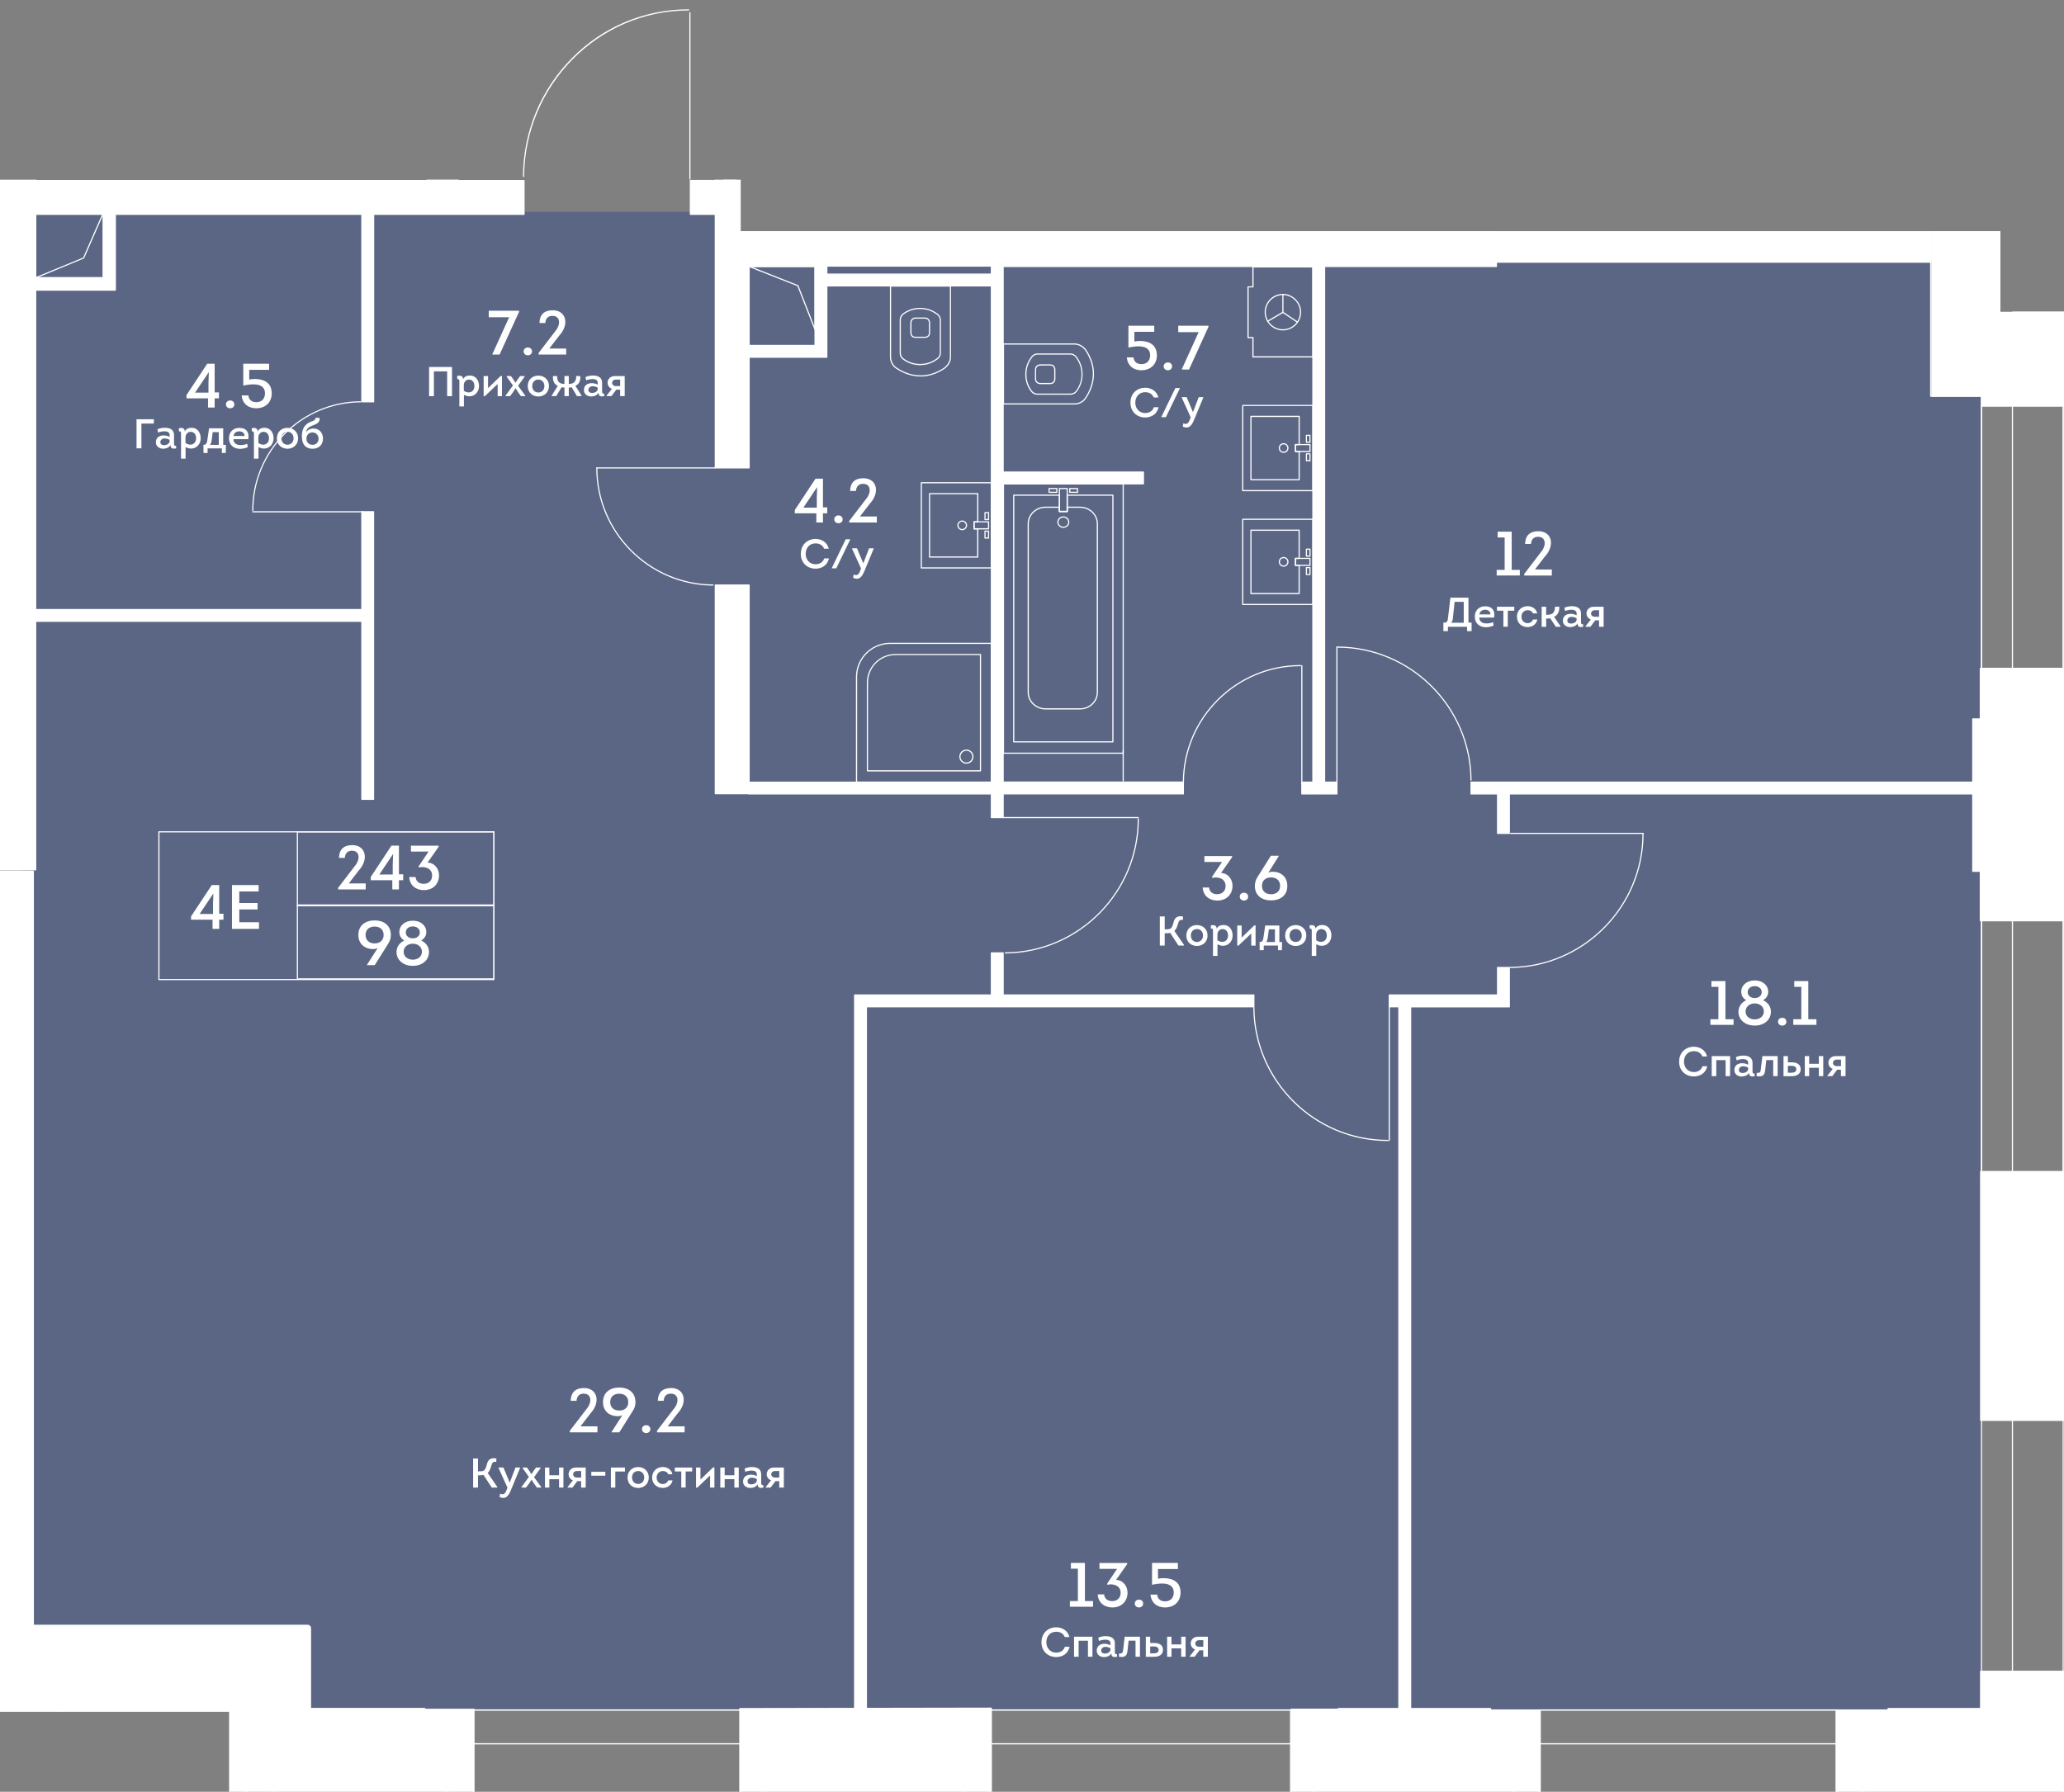 <svg viewBox="0 0 575.84 500" xmlns="http://www.w3.org/2000/svg"><rect x="0" y="0" width="575.84" height="500" fill="#808080" stroke="none"/><clipPath id="a"><path d="M558.1 87V64.5H206.66V50.14h-13.9V0h-47.04v50.14H0v427.55h63.91V500h511.93V87z"/></clipPath><clipPath id="b"><path d="M-507.77-1748.94H590.52V513.9H-507.77z"/></clipPath><clipPath id="c"><path d="M-507.77-1748.94H590.52V513.9H-507.77z"/></clipPath><path d="M199.71 70.31V59.12H5.87v396.31l77.89 21.71h469.12V70.31z" fill="#425688" opacity=".6"/><g clip-path="url(#a)"><g clip-path="url(#b)" fill="#fff"><path clip-path="url(#c)" d="M258.04 94.29h-2.62c-.85 0-1.45-.58-1.45-1.42v-3c0-.07.03-.11.05-.14.13-.69.68-1.13 1.4-1.13h2.62c.73 0 1.28.45 1.4 1.14.02.02.05.07.05.13v3c0 .84-.6 1.42-1.45 1.42m-2.62-5.37c-.57 0-.98.34-1.08.88v.02c-.01.04-.03.06-.04.08v2.98c0 .65.45 1.09 1.12 1.09h2.62c.67 0 1.12-.44 1.12-1.09v-3c-.01 0-.03-.02-.04-.07-.1-.55-.51-.89-1.08-.89z"/><path clip-path="url(#c)" d="M256.91 105.06h-.23c-2.37-.04-4.75-.85-6.89-2.35-.96-.73-1.51-1.88-1.51-3.16V79.81c0-.09.07-.16.16-.16h16.73c.09 0 .16.07.16.16v19.7c0 1.23-.51 2.32-1.45 3.1-.01.04-.03.08-.07.1-2.18 1.54-4.57 2.35-6.9 2.35m-.05-.32h.05c2.24 0 4.54-.77 6.65-2.25a.18.18 0 0 1 .06-.09c.89-.72 1.39-1.74 1.39-2.89V79.97h-16.4v19.59c0 1.17.5 2.23 1.38 2.89 2.13 1.5 4.51 2.29 6.87 2.29"/><path clip-path="url(#c)" d="M256.7 101.89c-1.75 0-3.34-.52-4.74-1.54h-.01c-.65-.5-.95-1.1-.95-1.9v-9.1c0-.8.3-1.4.95-1.9a7.881 7.881 0 0 1 4.74-1.54c1.75 0 3.34.52 4.74 1.54 0-.02.03-.01.08.01.02.01.04.02.05.04.01.01.02.03.03.05.63.49.92 1.09.92 1.88v8.94c0 .79-.29 1.39-.92 1.88-.01.02-.03.05-.05.06-.01.01-.02.02-.04.03-.04.02-.07.02-.09.03-1.38 1.01-2.97 1.52-4.71 1.52m-4.54-1.81c1.34.98 2.87 1.48 4.54 1.48 1.68 0 3.21-.5 4.55-1.48.03-.03.06-.04.09-.04.01-.01.02-.02.04-.03.56-.43.82-.95.82-1.64v-8.94c0-.69-.26-1.21-.82-1.64a.138.138 0 0 1-.03-.04c-.03 0-.06-.02-.1-.04a7.552 7.552 0 0 0-4.55-1.48c-1.68 0-3.21.5-4.55 1.48-.55.43-.82.95-.82 1.64v9.1c.01.68.27 1.2.83 1.63m20.63 55.52h-13.46c-.09 0-.16-.08-.16-.16v-17.68c0-.09.07-.16.16-.16h13.46c.09 0 .16.08.16.16v7.87c0 .09-.07.16-.16.16h-.87v1.62h.87c.09 0 .16.07.16.16v7.87c0 .08-.07.16-.16.16m-13.3-.33h13.13v-7.54h-.87c-.09 0-.16-.07-.16-.16v-1.94c0-.09.07-.16.16-.16h.87v-7.54h-13.13zm16.31-10.12h-.99c-.09 0-.16-.08-.16-.16v-1.94c0-.09.07-.16.16-.16h.99c.09 0 .16.08.16.16v1.94c0 .09-.07.16-.16.16m-.83-.32h.67v-1.62h-.67zm.83 5.47h-.99c-.09 0-.16-.08-.16-.16v-1.94c0-.09.07-.16.16-.16h.99c.09 0 .16.08.16.16v1.94c0 .09-.07.16-.16.16m-.83-.32h.67v-1.62h-.67z"/><path clip-path="url(#c)" d="M268.45 147.95c-.75 0-1.36-.61-1.36-1.36 0-.74.61-1.35 1.36-1.35s1.36.61 1.36 1.35c0 .75-.61 1.36-1.36 1.36m0-2.39c-.57 0-1.03.46-1.03 1.03s.46 1.03 1.03 1.03 1.03-.47 1.03-1.03-.46-1.03-1.03-1.03"/><path clip-path="url(#c)" d="M276.61 158.64h-19.57c-.09 0-.16-.08-.16-.16v-23.77c0-.09.07-.16.16-.16h19.57c.09 0 .16.08.16.16v23.77c0 .09-.07.16-.16.16m-19.41-.33h19.25v-23.44H257.2z"/><path clip-path="url(#c)" d="M275.8 147.73h-4.04c-.09 0-.16-.08-.16-.16v-1.94c0-.09.07-.16.16-.16h4.04c.09 0 .16.08.16.16v1.94c0 .08-.07.16-.16.16m-3.88-.33h3.72v-1.62h-3.72zm4.69 71.03h-37.65c-.09 0-.16-.08-.16-.16V188.9c0-5.26 4.28-9.53 9.53-9.53h28.28c.09 0 .16.07.16.16v38.74c0 .08-.07.16-.16.16m-37.48-.33h37.32v-38.41h-28.12c-5.07 0-9.2 4.13-9.2 9.2z"/><path clip-path="url(#c)" d="M273.54 215.27H242c-.09 0-.16-.08-.16-.16V190.5c0-4.42 3.6-8.01 8.01-8.01h23.7c.09 0 .16.07.16.16v32.46c-.01.08-.08.16-.17.16m-31.38-.33h31.22V182.8h-23.53c-4.24 0-7.68 3.45-7.68 7.69v24.45z"/><path clip-path="url(#c)" d="M269.62 213.11c-1.09 0-1.97-.89-1.97-1.97 0-1.09.88-1.97 1.97-1.97s1.97.88 1.97 1.97-.88 1.97-1.97 1.97m0-3.61c-.9 0-1.64.74-1.64 1.64s.73 1.64 1.64 1.64c.9 0 1.64-.74 1.64-1.64s-.73-1.64-1.64-1.64m92.31-119.47c-.03 0-.07-.01-.09-.03l-4.01-2.71a.163.163 0 0 1-.05-.23c.05-.08.15-.09.23-.04l4.01 2.71c.08.05.1.15.05.23-.03.04-.08.07-.14.07"/><path clip-path="url(#c)" d="M357.92 87.31c-.09 0-.16-.07-.16-.16v-4.97c0-.09.07-.16.16-.16s.16.07.16.16v4.97c.01.09-.07.16-.16.16"/><path clip-path="url(#c)" d="M353.66 89.82a.16.16 0 0 1-.14-.08c-.05-.08-.02-.18.06-.23l4.26-2.5c.08-.05.18-.02.22.06.05.08.02.18-.06.23l-4.26 2.5c-.02.01-.05.02-.08.02"/><path clip-path="url(#c)" d="M357.92 92.2c-2.81 0-5.09-2.28-5.09-5.1 0-2.81 2.28-5.09 5.09-5.09 2.76 0 5.09 2.33 5.09 5.09.01 2.82-2.28 5.1-5.09 5.1m0-9.86c-2.63 0-4.77 2.14-4.77 4.77s2.14 4.77 4.77 4.77 4.77-2.14 4.77-4.77c0-2.59-2.18-4.77-4.77-4.77"/><path clip-path="url(#c)" d="M366.28 99.75h-16.72c-.09 0-.16-.08-.16-.16v-5.21h-1.21c-.09 0-.16-.07-.16-.16V80.05c0-.09.07-.16.16-.16h1.21V74.5c0-.09.07-.16.16-.16h16.72c.09 0 .16.07.16.16v25.09c.01.08-.07.16-.16.16m-16.55-.33h16.39V74.65h-16.39v5.4c0 .09-.07.16-.16.16h-1.21v13.83h1.21c.09 0 .16.08.16.16zm-56.7 7.77h-3c-.07 0-.12-.03-.15-.05-.69-.13-1.13-.68-1.13-1.4v-2.62c0-.73.45-1.28 1.15-1.4.01-.02.07-.05.13-.05h3c.83 0 1.42.6 1.42 1.45v2.62c0 .85-.59 1.45-1.42 1.45m-3-5.19c0 .01-.02.03-.07.04-.55.1-.89.51-.89 1.08v2.62c0 .57.34.98.88 1.08h.02c.04.01.06.03.08.04h2.98c.65 0 1.09-.45 1.09-1.12v-2.62c0-.67-.44-1.12-1.09-1.12z"/><path clip-path="url(#c)" d="M299.71 112.88h-19.75c-.09 0-.16-.08-.16-.16V95.99c0-.09.07-.16.16-.16h19.7c1.23 0 2.32.51 3.1 1.45.04.01.08.03.1.07 1.54 2.19 2.35 4.58 2.35 6.91v.22c-.04 2.37-.85 4.75-2.35 6.89-.73.96-1.87 1.51-3.15 1.51m-19.59-.32h19.59c1.17 0 2.23-.5 2.89-1.38 1.49-2.13 2.29-4.51 2.29-6.87v-.05c0-2.24-.78-4.54-2.25-6.66a.18.18 0 0 1-.09-.06 3.644 3.644 0 0 0-2.89-1.38h-19.54z"/><path clip-path="url(#c)" d="M298.6 110.15h-9.11c-.79 0-1.4-.3-1.9-.95a7.881 7.881 0 0 1-1.54-4.74c0-1.75.52-3.35 1.54-4.74-.01 0-.01-.04.01-.07.01-.01.02-.03.03-.04s.04-.03.06-.05c.5-.64 1.1-.93 1.88-.93h8.94c.79 0 1.39.3 1.88.92.02.01.04.02.06.04.01.01.03.03.03.05.02.04.02.08.03.1 1.01 1.37 1.52 2.97 1.52 4.71s-.52 3.34-1.54 4.74c-.49.66-1.1.96-1.89.96m-10.7-10.34c-.01.02-.02.06-.04.09-.99 1.34-1.48 2.87-1.48 4.55s.49 3.21 1.48 4.55c.44.56.94.82 1.64.82h9.11c.69 0 1.2-.26 1.63-.82a7.544 7.544 0 0 0 1.48-4.54c0-1.68-.5-3.21-1.48-4.55-.02-.04-.04-.07-.04-.1-.01-.01-.03-.02-.04-.04-.43-.56-.95-.82-1.64-.82h-8.94c-.69 0-1.21.26-1.64.82-.01.02-.02.03-.04.04m-.22-.23s-.01.01-.01.02c0-.01.01-.02.01-.02m74.78 66.21H349c-.09 0-.16-.08-.16-.16v-17.68c0-.09.07-.16.16-.16h13.46c.09 0 .16.08.16.16v7.87c0 .09-.07.16-.16.16h-.87v1.62h.87c.09 0 .16.07.16.16v7.87c0 .08-.07.16-.16.16m-13.3-.33h13.13v-7.54h-.87c-.09 0-.16-.07-.16-.16v-1.94c0-.09.07-.16.16-.16h.87v-7.54h-13.13zm16.31-10.12h-.99c-.09 0-.16-.08-.16-.16v-1.94c0-.09.07-.16.16-.16h.99c.09 0 .16.07.16.16v1.94c.01.09-.07.16-.16.16m-.83-.32h.67v-1.62h-.67zm.83 5.47h-.99c-.09 0-.16-.07-.16-.16v-1.94c0-.09.07-.16.16-.16h.99c.09 0 .16.07.16.16v1.94c.01.09-.07.16-.16.16m-.83-.32h.67v-1.62h-.67z"/><path clip-path="url(#c)" d="M358.12 158.14c-.75 0-1.36-.61-1.36-1.36s.61-1.36 1.36-1.36 1.36.61 1.36 1.36-.61 1.36-1.36 1.36m0-2.39c-.57 0-1.03.47-1.03 1.03 0 .57.46 1.03 1.03 1.03s1.03-.47 1.03-1.03-.46-1.03-1.03-1.03"/><path clip-path="url(#c)" d="M366.28 168.83h-19.57c-.09 0-.16-.07-.16-.16V144.9c0-.09.07-.16.16-.16h19.57c.09 0 .16.07.16.16v23.77c.01.09-.07.16-.16.16m-19.4-.32h19.25v-23.44h-19.25z"/><path clip-path="url(#c)" d="M365.47 157.92h-4.04c-.09 0-.16-.07-.16-.16v-1.94c0-.09.07-.16.16-.16h4.04c.09 0 .16.07.16.16v1.94c.01.09-.07.16-.16.16m-3.88-.33h3.72v-1.62h-3.72zm.87-23.56H349c-.09 0-.16-.08-.16-.16v-17.68c0-.09.07-.16.16-.16h13.46c.09 0 .16.08.16.16v7.87c0 .09-.07.16-.16.16h-.87v1.62h.87c.09 0 .16.07.16.16v7.87c0 .08-.07.16-.16.16m-13.3-.33h13.13v-7.54h-.87c-.09 0-.16-.07-.16-.16v-1.94c0-.09.07-.16.16-.16h.87v-7.54h-13.13zm16.31-10.12h-.99c-.09 0-.16-.07-.16-.16v-1.94c0-.09.07-.16.16-.16h.99c.09 0 .16.08.16.16v1.94c.01.09-.07.16-.16.16m-.83-.32h.67v-1.62h-.67zm.83 5.48h-.99c-.09 0-.16-.08-.16-.16v-1.94c0-.09.07-.16.16-.16h.99c.09 0 .16.08.16.16v1.94c.01.08-.07.16-.16.16m-.83-.33h.67v-1.62h-.67z"/><path clip-path="url(#c)" d="M358.12 126.38c-.75 0-1.36-.61-1.36-1.36s.61-1.36 1.36-1.36 1.36.61 1.36 1.36-.61 1.36-1.36 1.36m0-2.39c-.57 0-1.03.47-1.03 1.03 0 .57.46 1.03 1.03 1.03s1.03-.46 1.03-1.03c0-.56-.46-1.03-1.03-1.03"/><path clip-path="url(#c)" d="M366.28 137.08h-19.57c-.09 0-.16-.08-.16-.16v-23.77c0-.09.07-.16.16-.16h19.57c.09 0 .16.08.16.16v23.77c.01.08-.07.16-.16.16m-19.4-.33h19.25V113.3h-19.25z"/><path clip-path="url(#c)" d="M365.47 126.16h-4.04c-.09 0-.16-.08-.16-.16v-1.94c0-.09.07-.16.16-.16h4.04c.09 0 .16.08.16.16V126c.01.08-.07.16-.16.16m-3.88-.33h3.72v-1.62h-3.72zm-48.23 84.51h-33.41c-.09 0-.16-.07-.16-.16v-75.16c0-.09.07-.16.16-.16h33.41c.09 0 .16.07.16.16v75.16c0 .09-.07.16-.16.16m-33.24-.32h33.08v-74.84h-33.08z"/><path clip-path="url(#c)" d="M296.66 147.3c-.93 0-1.68-.72-1.68-1.6 0-.89.75-1.61 1.68-1.61s1.68.72 1.68 1.61c0 .88-.76 1.6-1.68 1.6m0-2.88c-.75 0-1.36.58-1.36 1.28s.61 1.28 1.36 1.28 1.36-.57 1.36-1.28c-.01-.71-.62-1.28-1.36-1.28m-1.8-6.88h-2.18c-.09 0-.16-.07-.16-.16v-1.06c0-.09.07-.16.16-.16h2.18c.09 0 .16.08.16.16v1.06c0 .09-.07.16-.16.16m-2.02-.32h1.85v-.73h-1.85zm7.79.32h-2.18c-.09 0-.16-.07-.16-.16v-1.06c0-.09.07-.16.16-.16h2.18c.09 0 .16.08.16.16v1.06c.01.09-.07.16-.16.16m-2.01-.32h1.85v-.73h-1.85z"/><path clip-path="url(#c)" d="M301.31 197.98h-9.6c-2.76 0-5.01-2.14-5.01-4.77v-47.06c0-2.63 2.25-4.77 5.01-4.77h3.86c.09 0 .16.08.16.16v1.02h1.85v-1.02c0-.09.07-.16.16-.16h3.57c2.76 0 5.01 2.14 5.01 4.77v47.06c0 2.63-2.24 4.77-5.01 4.77m-9.6-56.27c-2.58 0-4.68 1.99-4.68 4.44v47.06c0 2.45 2.1 4.44 4.68 4.44h9.6c2.58 0 4.68-1.99 4.68-4.44v-47.06c0-2.45-2.1-4.44-4.68-4.44h-3.41v1.02c0 .09-.07.16-.16.16h-2.18c-.09 0-.16-.07-.16-.16v-1.02z"/><path clip-path="url(#c)" d="M310.5 207.18h-27.68c-.09 0-.16-.08-.16-.16v-68.84c0-.09.07-.16.16-.16h12.75c.09 0 .16.07.16.16v4.39h1.85v-4.39c0-.09.07-.16.16-.16h12.75c.09 0 .16.07.16.16v68.84c.01.09-.06.16-.15.16m-27.52-.33h27.35v-68.51h-12.42v4.39c0 .09-.07.16-.16.16h-2.18c-.09 0-.16-.07-.16-.16v-4.39h-12.42v68.51z"/><path clip-path="url(#c)" d="M297.75 142.89h-2.18c-.09 0-.16-.07-.16-.16v-6.41c0-.09.07-.16.16-.16h2.18c.09 0 .16.08.16.16v6.41c0 .09-.07.16-.16.16m-2.02-.33h1.85v-6.08h-1.85zm17.63 75.53c-.09 0-.16-.07-.16-.16v-8.52c0-.09.07-.16.16-.16s.16.07.16.16v8.52c0 .09-.07.16-.16.16M230.68 99.68H202V40.92h28.68zm-25.4-3.28h22.12V44.2h-22.12zM32.18 80.97H2.41V56.11h29.77zM5.69 77.69H28.9v-18.3H5.69z"/><path clip-path="url(#c)" d="M5.69 84.42h-29.02V59.56H5.69zm-25.74-3.27H2.41v-18.3h-22.46zm437.67-16.63h121.16v8.65H417.62zM10.09 50.35H146.2v9.44H10.09zm182.52 0h7.85v9.44h-7.85zM-.14 243.11H9.3v211.63H-.14zm227.37-180.5h52.31v11.64h-52.31zm1.47 13.89h49.36v3.28H228.7zm181.7 141.76h140.29v3.28H410.4zm-47.2 0h5.9v3.28h-5.9z"/><path clip-path="url(#c)" d="M372.99 221.54h-6.71V74.35h3.28v143.91h3.43zm-42.83 0h-53.57V74.35h3.28v143.91h50.29z"/><path clip-path="url(#c)" d="M209 218.26h69.23v3.28H209zm32.71 260.48h-3.28V277.66h111.39v3.28H241.71zM104.23 173.37H9.49v-3.27h91.46v-27.3h3.28zm-3.28-114.38h3.28v53.13h-3.28z"/><path clip-path="url(#c)" d="M100.95 172.7h3.28v50.35h-3.28zm292.61 306.04h-3.28v-197.8h-2.69v-3.28h5.97z"/><path clip-path="url(#c)" d="M421.09 280.94h-29.17v-3.28h25.89v-7.7h3.28zm-3.28-60.07h3.28v11.68h-3.28zm-141.22 45.04h3.28v13h-3.28zm0-46.01h3.28v8.25h-3.28zm2.33-88.16h40.1v3.28h-40.1zm259.86-58.41H417.62c-.09 0-.16-.07-.16-.16v-8.65c0-.09.07-.16.16-.16h121.16c.09 0 .16.08.16.16v8.65c0 .09-.07.16-.16.16m-121-.32h120.83v-8.33H417.78zm-313.55 39.27h-3.28c-.09 0-.16-.08-.16-.16V59.96H32.34v21.01c0 .09-.07.16-.16.16H5.85v3.29c0 .09-.07.16-.16.16h-29.01c-.09 0-.16-.07-.16-.16V59.96H-87.5v26.99c0 .09-.07.16-.16.16h-3.28c-.09 0-.16-.08-.16-.16V59.96h-12.71c-.09 0-.16-.08-.16-.16v-9.44c0-.09.07-.16.16-.16h102.1c.09 0 .16.08.16.16v9.05h3.8v-3.29c0-.09.07-.16.16-.16h7.51v-5.59c0-.09.07-.16.16-.16H146.2c.09 0 .16.08.16.16v9.44c0 .09-.07.16-.16.16h-41.8v52.16c0 .08-.08.15-.17.15m-3.11-.32h2.95V59.79c0-.09.07-.16.16-.16h41.8v-9.11H10.25v5.59c0 .09-.07.16-.16.16H2.58v3.29c0 .09-.07.16-.16.16H-1.7c-.09 0-.16-.07-.16-.16v-9.05h-101.77v9.11h12.71c.09 0 .16.08.16.16v26.99h2.95V59.79c0-.09.07-.16.16-.16h64.33c.09 0 .16.08.16.16v24.47H5.53v-3.29c0-.09.07-.16.16-.16h26.33V59.79c0-.09.07-.16.16-.16h68.77c.09 0 .16.08.16.16v52.17zM2.41 81.31h-22.46c-.09 0-.16-.07-.16-.16v-18.3c0-.09.07-.16.16-.16H2.41c.09 0 .16.07.16.16v18.3c.01.09-.07.16-.16.16m-22.3-.33 22.13-.01V63h-22.13zm48.79-3.12H5.69c-.09 0-.16-.08-.16-.16V59.4c0-.09.07-.16.16-.16h4.4c.09 0 .16.07.16.16v.24H28.9c.09 0 .16.08.16.16v17.9c.01.08-.07.16-.16.16m-23.05-.33h22.88V59.96H10.09c-.09 0-.16-.08-.16-.16v-.24l-4.07.01v17.96zm194.61-17.57h-7.85c-.09 0-.16-.07-.16-.16v-9.44c0-.09.07-.16.16-.16h7.85c.09 0 .16.07.16.16v9.44c.01.08-.07.16-.16.16m-7.68-.33h7.52v-9.11h-7.52zM9.3 454.9H-.14c-.09 0-.16-.08-.16-.16V243.1c0-.09.07-.16.16-.16H9.3c.09 0 .16.07.16.16v211.64c.01.09-.07.16-.16.16m-9.28-.32h9.11V243.27H.02v211.31z"/><path clip-path="url(#c)" d="M421.09 232.72h-3.28c-.09 0-.16-.08-.16-.16V221.7h-7.24c-.09 0-.16-.07-.16-.16v-3.28c0-.09.07-.16.16-.16H550.7c.09 0 .16.07.16.16v3.28c0 .09-.07.16-.16.16H421.25v10.85c0 .09-.07.17-.16.17m-3.11-.33h2.95v-10.85c0-.09.07-.16.16-.16h129.44v-2.95H410.57v2.95h7.24c.09 0 .16.07.16.16v10.85zm-44.99-10.69h-9.79c-.09 0-.16-.08-.16-.16v-3.28c0-.09.07-.16.16-.16h2.92V74.35c0-.09.07-.16.16-.16h3.28c.09 0 .16.07.16.16V218.1h3.27c.09 0 .16.07.16.16v3.28c0 .09-.07.16-.16.16m-9.63-.32h9.47v-2.95h-3.27c-.09 0-.16-.08-.16-.16V74.52h-2.95v143.75c0 .09-.07.16-.16.16h-2.92v2.95zm-83.49 6.93h-3.28c-.09 0-.16-.07-.16-.16v-6.44H209c-.09 0-.16-.07-.16-.16v-3.28c0-.09.07-.16.16-.16h67.43V79.94h-45.59v19.74c0 .09-.07.16-.16.16H202c-.09 0-.16-.08-.16-.16V40.92c0-.09.07-.16.16-.16h28.68c.09 0 .16.08.16.16v21.53h48.7c.09 0 .16.08.16.16v11.58h.17c.09 0 .16.08.16.16v57.22h38.98c.09 0 .16.08.16.16v3.28c0 .09-.07.16-.16.16h-38.98v82.92h50.12c.09 0 .16.07.16.16v3.28c0 .09-.07.16-.16.16h-50.12v6.44c0 .11-.07.18-.16.18m-3.11-.33h2.95v-6.44c0-.09.07-.16.16-.16h50.12v-2.95h-50.12c-.09 0-.16-.07-.16-.16v-83.25c0-.09.07-.16.16-.16h38.98v-2.95h-38.98c-.09 0-.16-.08-.16-.16V74.52h-2.95v1.98c0 .09-.07.16-.16.16h-45.92c-.09 0-.16-.07-.16-.16v-2.25c0-.09.07-.16.16-.16h48.7V62.77h-48.7c-.09 0-.16-.07-.16-.16V41.08h-28.35v58.43h28.35V79.78c0-.09.07-.16.16-.16h45.92c.09 0 .16.07.16.16v138.49c0 .09-.07.16-.16.16h-67.43v2.95h67.43c.09 0 .16.07.16.16zM230.84 76.34h45.59v-1.92h-45.59zm-3.44 20.22h-22.12c-.09 0-.16-.08-.16-.16V44.2c0-.09.07-.16.16-.16h22.12c.09 0 .16.08.16.16v18.41c0 .09-.07.16-.16.16h-.01l.01 11.31c.09 0 .16.08.16.16V96.4c0 .09-.07.16-.16.16m-21.96-.32h21.79l-.01-21.82c-.09 0-.16-.08-.16-.16V62.61c0-.09.07-.16.16-.16h.01V44.36h-21.79zM104.23 223.21h-3.28c-.09 0-.16-.08-.16-.16v-49.51H9.49c-.09 0-.16-.07-.16-.16v-3.28c0-.09.07-.16.16-.16h91.29V142.8c0-.09.07-.16.16-.16h3.28c.09 0 .16.07.16.16v80.25c.01.09-.06.16-.15.16m-3.11-.33h2.95v-79.92h-2.95v27.13c0 .09-.07.16-.16.16H9.66v2.95h91.29c.09 0 .16.07.16.16v49.52zM393.55 478.9h-3.28c-.09 0-.16-.08-.16-.16V281.1h-2.52c-.09 0-.16-.08-.16-.16v-3.28c0-.09.07-.16.16-.16h30.06v-7.53c0-.09.07-.16.16-.16h3.28c.09 0 .16.08.16.16v10.98c0 .09-.07.16-.16.16h-27.37v197.64c0 .08-.07.15-.17.15m-3.11-.32h2.95V280.94c0-.09.07-.16.16-.16h27.37v-10.65h-2.95v7.53c0 .09-.07.16-.16.16h-30.06v2.95h2.52c.09 0 .16.08.16.16v197.65zm-148.73.32h-3.28c-.09 0-.16-.08-.16-.16V277.66c0-.09.07-.16.16-.16h38v-11.59c0-.09.07-.16.16-.16h3.28c.09 0 .16.08.16.16v11.59h69.79c.09 0 .16.08.16.16v3.28c0 .09-.07.16-.16.16H241.88v197.64c0 .09-.08.16-.17.16m-3.11-.32h2.95V280.94c0-.09.07-.16.16-.16h107.95v-2.95h-69.79c-.09 0-.16-.08-.16-.16v-11.59h-2.95v11.59c0 .09-.07.16-.16.16h-38zM9.96 66.65c-.07 0-.1-.03-.13-.07-.03-.03-.03-.07-.03-.1s0-.1.03-.13a.17.17 0 0 1 .23 0c.03.03.07.1.07.13s-.03.07-.07.1c-.03.04-.06.07-.1.07"/><path clip-path="url(#c)" d="M458.39 232.72h-36.98c-.09 0-.16-.07-.16-.16s.07-.16.16-.16h36.98c.09 0 .16.08.16.16.01.08-.06.16-.16.16"/><path clip-path="url(#c)" d="M421.28 270.13c-.09 0-.16-.07-.16-.16s.07-.16.16-.16c20.4-.14 36.97-16.85 36.95-37.25 0-.09.07-.16.16-.16s.16.08.16.16c.03 20.57-16.69 37.43-37.27 37.57zm-48.29-51.64c-.09 0-.16-.07-.16-.16v-37.76c0-.09.07-.16.16-.16s.16.07.16.16v37.76c.01.09-.07.16-.16.16"/><path clip-path="url(#c)" d="M410.4 217.84c-.09 0-.16-.07-.16-.16-.14-20.38-16.83-36.95-37.21-36.95-.11 0-.21-.06-.21-.16s.1-.16.21-.16c20.56 0 37.39 16.71 37.53 37.28.01.08-.06.15-.16.15zm-210.84-87.11h-33.04c-.09 0-.16-.07-.16-.16s.07-.16.16-.16h33.04c.09 0 .16.08.16.16 0 .09-.07.16-.16.16"/><path clip-path="url(#c)" d="M198.94 163.42c-17.99-.12-32.61-14.86-32.59-32.85 0-.09.08-.16.16-.16.09 0 .16.07.16.16-.02 17.81 14.45 32.4 32.26 32.52.09 0 .16.08.16.16.01.1-.06.17-.15.17m-6.46-113.29c-.09 0-.16-.07-.16-.16V3.55c0-.09.07-.16.16-.16s.16.08.16.16v46.42c0 .09-.07.16-.16.16m-46.42-.72c-.09 0-.16-.07-.16-.16.09-12.5 4.94-24.22 13.66-33.03 8.71-8.79 20.26-13.62 32.53-13.62h.05c.09 0 .16.07.16.16s-.07.16-.16.16h-.05c-25.12 0-45.69 20.77-45.86 46.33-.01.09-.08.16-.17.16M363.2 218.95c-.09 0-.16-.07-.16-.16v-33.04c0-.09.07-.16.16-.16s.16.08.16.16v33.04c0 .09-.07.16-.16.16m-33.04-.62c-.09 0-.16-.07-.16-.16.12-17.98 14.84-32.59 32.81-32.59.1 0 .2.06.2.16 0 .09-.07.16-.16.16h-.04c-17.79 0-32.36 14.47-32.49 32.26 0 .1-.08.17-.16.17m-12.59 9.98H279.8c-.09 0-.16-.07-.16-.16s.07-.16.16-.16h37.76c.09 0 .16.08.16.16.01.09-.06.16-.15.16m-37.11 37.76c-.09 0-.16-.07-.16-.16s.07-.16.16-.16c20.4-.14 36.97-16.85 36.95-37.25 0-.09.07-.16.16-.16s.16.08.16.16c.02 20.57-16.69 37.43-37.27 37.57zm107.13 52.34c-.09 0-.16-.07-.16-.16v-37.76c0-.09.07-.16.16-.16s.16.07.16.16v37.76c0 .09-.07.16-.16.16m-.4 0c-20.56 0-37.39-16.71-37.53-37.28 0-.09.07-.16.16-.16s.16.07.16.16c.14 20.38 16.83 36.95 37.2 36.95h.05c.09 0 .16.08.16.16.01.1-.09.17-.2.17M101.21 142.97H70.53c-.09 0-.16-.07-.16-.16s.07-.16.16-.16h30.68c.09 0 .16.08.16.16.01.08-.06.16-.16.16m-30.68-.36c-.09 0-.16-.07-.16-.16-.02-16.7 13.55-30.37 30.24-30.49.09 0 .16.07.16.16s-.07.16-.16.16c-16.52.11-29.94 13.64-29.92 30.16.01.09-.07.17-.16.17m48.42-111.79c-11.26-.08-21.81-4.47-29.71-12.37-7.92-7.92-12.27-18.46-12.25-29.69 0-.09.07-.16.16-.16s.16.08.16.16c-.02 22.85 18.66 41.58 41.64 41.73.09 0 .16.08.16.16 0 .1-.07.17-.16.17m433.86 79.89h-14.16c-.09 0-.16-.08-.16-.16V26.36c0-.09.07-.16.16-.16h14.16c.09 0 .16.08.16.16v9.44c0 .09-.07.16-.16.16h-4.56v64.97h4.56c.09 0 .16.08.16.16v9.44c0 .1-.08.18-.16.18m-14-.33h13.84v-9.11h-4.56c-.09 0-.16-.08-.16-.16V35.8c0-.09.07-.16.16-.16h4.56v-9.11h-13.84z"/><path clip-path="url(#c)" d="M561.46 35.97h-8.65c-.09 0-.16-.08-.16-.16V-64.1c0-.09.07-.16.16-.16h8.65c.09 0 .16.07.16.16v99.9c0 .09-.07.17-.16.17m-8.49-.33h8.33v-99.59h-8.33zm8.49 165.54h-8.65c-.09 0-.16-.07-.16-.16V101.1c0-.09.07-.16.16-.16h8.65c.09 0 .16.08.16.16v99.92c0 .09-.07.16-.16.16m-8.49-.32h8.33v-99.59h-8.33zM373.43 486.77H262.5c-.09 0-.16-.07-.16-.16v-9.44c0-.09.07-.16.16-.16h110.93c.09 0 .16.07.16.16v9.44c0 .09-.07.16-.16.16m-110.77-.33h110.6v-9.11h-110.6zm298.8-9.11h-8.65c-.09 0-.16-.08-.16-.16V242.72c0-.09.07-.16.16-.16h8.65c.09 0 .16.08.16.16v234.45c0 .09-.07.16-.16.16m-8.49-.33h8.33V242.88h-8.33zm-26.13 9.77H415.13c-.09 0-.16-.07-.16-.16v-9.44c0-.09.07-.16.16-.16h111.72c.09 0 .16.07.16.16v9.44c-.01.09-.08.16-.17.16m-111.55-.33h111.39v-9.11H415.29zm-195.28.33H117.74c-.09 0-.16-.07-.16-.16v-9.44c0-.09.07-.16.16-.16h102.28c.09 0 .16.07.16.16v9.44c0 .09-.07.16-.17.16m-102.11-.33h101.95v-9.11H117.9zm-32.42-9.11h-8.65c-.09 0-.16-.08-.16-.16v-13.21H9.33v13.21c0 .09-.07.16-.16.16H-.27c-.09 0-.16-.08-.16-.16v-22.82c0-.09.07-.16.16-.16h85.75c.09 0 .16.08.16.16v22.82c0 .09-.07.16-.16.16m-8.49-.33h8.33v-22.49H-.11V477H9v-13.21c0-.09.07-.16.16-.16h67.66c.09 0 .16.07.16.16V477zM227.4 62.72H209c-.08 0-.14-.06-.16-.13-.01-.08.03-.16.1-.19l13.53-5.32 4.78-12.94c.03-.08.11-.13.18-.1.08.01.13.08.13.16v18.36c0 .08-.07.16-.16.16m-17.54-.33h17.37V45.11l-4.48 12.15c-.02.04-.05.08-.09.1zm17.54 29.75c-.07 0-.13-.04-.15-.1l-4.78-12.2-13.54-5.34c-.07-.03-.11-.1-.1-.19.01-.08.08-.13.16-.13h18.4c.09 0 .16.08.16.16v17.63c0 .08-.06.15-.13.16 0 .01-.01.01-.02.01m-17.54-17.62 12.8 5.05c.04.02.08.05.09.09l4.48 11.45V74.52zM28.84 77.67H9.95c-.09 0-.16-.08-.16-.16v-18.1c0-.09.07-.16.16-.16h18.88c.09 0 .16.07.16.16v18.1c.01.08-.07.16-.15.16m-18.72-.33h18.55V59.57H10.12z"/><path clip-path="url(#c)" d="M28.83 77.67H9.95c-.08 0-.15-.06-.16-.13-.02-.08.03-.15.1-.18l13.31-5.48 5.48-12.53c.03-.07.1-.12.19-.1.08.02.13.09.13.16v18.1c0 .08-.08.16-.17.16m-18.05-.33h17.89V60.19l-5.19 11.87c-.02.04-.05.07-.09.08z"/><path clip-path="url(#c)" d="m131.9 508.01-63.73-.79c-.09 0-.16-.07-.16-.16v-35.24H17.2v35.24c0 .09-.07.16-.16.16h-59.01c-.09 0-.16-.07-.16-.16v-6.13h-74.42v6.92c0 .09-.07.16-.16.16h-69.23c-.09 0-.16-.08-.16-.16v-6.92h-88.57v6.92c0 .09-.07.16-.16.16h-69.23c-.09 0-.16-.08-.16-.16v-6.92h-87.79v6.92c0 .09-.07.16-.16.16h-70.02c-.09 0-.16-.08-.16-.16v-44.06c0-.09.07-.16.16-.16h6.92V257.04h-6.92c-.09 0-.16-.07-.16-.16v-70.02c0-.09.07-.16.16-.16h6.92V93.24c0-.09.07-.16.16-.16h19.5V43.84h-19.5c-.09 0-.16-.07-.16-.16v-93.46h-6.92c-.09 0-.16-.07-.16-.16v-70.02c0-.09.07-.16.16-.16h6.92V-356.6h-6.92c-.09 0-.16-.07-.16-.16v-70.02c0-.09.07-.16.16-.16h6.92v-210.52h-6.92c-.09 0-.16-.07-.16-.16v-33.83c0-.09.07-.16.16-.16h36.03v-62.61h-36.03c-.09 0-.16-.07-.16-.16v-33.83c0-.09.07-.16.16-.16h6.92v-83.07h-6.92c-.09 0-.16-.07-.16-.16v-69.23c0-.09.07-.16.16-.16h6.92v-232.55h-6.92c-.09 0-.16-.07-.16-.16v-69.23c0-.04.02-.09.05-.11a.16.16 0 0 1 .11-.05h6.92v-245.92h-6.92c-.09 0-.16-.07-.16-.16v-70.02c0-.09.07-.16.16-.16h6.92v-160.4h-6.92c-.09 0-.16-.08-.16-.16v-41.46c0-.09.07-.16.16-.16h70.11c.09 0 .16.08.16.16v6.92h124.37v-6.92c0-.09.07-.16.16-.16h69.64c.09 0 .16.08.16.16v6.92h120.11v-6.92c0-.09.07-.16.16-.16h39.18c.09 0 .16.08.16.16v19.5h53.17v-19.5c0-.09.07-.16.16-.16H13.1c.09 0 .16.08.16.16v6.92h139.71v-6.92c0-.09.07-.16.16-.16h70.68c.09 0 .16.08.16.16v6.92h108.52v-6.92c0-.09.07-.16.16-.16h68.15c.09 0 .16.08.16.16v6.92h111.79v-6.92c0-.09.07-.16.16-.16h69.76c.09 0 .16.08.16.16v41.47c0 .09-.07.16-.16.16h-6.92v155.51h6.92c.09 0 .16.07.16.16v70.18c0 .09-.07.16-.16.16h-6.92v93.46c0 .09-.07.16-.16.16h-19.5v48.45h19.5c.09 0 .16.07.16.16v94.25h6.92c.09 0 .16.08.16.16v70.02c0 .09-.07.16-.16.16h-6.92v232.55h6.92c.09 0 .16.08.16.16v70.02c0 .09-.07.16-.16.16h-6.92V-781h6.92c.09 0 .16.07.16.16v42.48c0 .09-.07.16-.16.16h-21.86v53.96h21.86c.09 0 .16.07.16.16v41.7c0 .09-.07.16-.16.16h-6.92v217.6h6.92c.09 0 .16.07.16.16v70.02c0 .09-.07.16-.16.16h-6.92v234.12h6.92c.09 0 .16.08.16.16v70.02c0 .09-.07.16-.16.16h-6.92v93.46c0 .09-.07.16-.16.16h-19.5v49.24h19.5c.09 0 .16.07.16.16v93.46h6.92c.09 0 .16.08.16.16v70.02c0 .09-.07.16-.16.16h-6.92v209.15h6.92c.09 0 .16.07.16.16v41.49c0 .09-.07.16-.16.16h-70.02c-.09 0-.16-.08-.16-.16v-6.92h-83.07v6.92c0 .09-.07.16-.16.16h-69.23c-.09 0-.16-.08-.16-.16v-6.92h-83.85v6.92c0 .09-.07.16-.16.16h-69.23c-.09 0-.16-.08-.16-.16v-6.92h-74.42v6.92c0 .04-.02.09-.05.11-.02.09-.06.1-.1.1m380.94-.33h69.69v-41.17h-6.92c-.09 0-.16-.07-.16-.16V256.88c0-.09.07-.16.16-.16h6.92v-69.69h-6.92c-.09 0-.16-.08-.16-.16V93.4h-19.51c-.09 0-.16-.07-.16-.16V43.67c0-.09.07-.16.16-.16h19.51v-93.46c0-.09.07-.16.16-.16h6.92v-69.69h-6.92c-.09 0-.16-.07-.16-.16v-234.45c0-.09.07-.16.16-.16h6.92v-69.69h-6.92c-.09 0-.16-.08-.16-.16v-217.93c0-.09.07-.16.16-.16h6.92v-41.37h-21.86c-.09 0-.16-.07-.16-.16v-54.29c0-.09.07-.16.16-.16h21.86v-42.16h-6.92c-.09 0-.16-.07-.16-.16v-83.39c0-.09.07-.16.16-.16h6.92v-69.69h-6.92c-.09 0-.16-.07-.16-.16v-232.88c0-.09.07-.16.16-.16h6.92v-69.69h-6.92c-.09 0-.16-.08-.16-.16v-94.24h-19.51c-.09 0-.16-.07-.16-.16v-48.78c0-.09.07-.16.16-.16h19.51v-93.46c0-.09.07-.16.16-.16h6.92v-69.86h-6.92c-.09 0-.16-.07-.16-.16v-155.84c0-.09.07-.16.16-.16h6.92v-41.14H513.1v6.92c0 .09-.07.16-.16.16H400.82c-.09 0-.16-.07-.16-.16v-6.92h-67.82v6.92c0 .09-.07.16-.16.16H223.82c-.09 0-.16-.07-.16-.16v-6.92H153.3v6.92c0 .09-.07.16-.16.16H13.1c-.09 0-.16-.07-.16-.16v-6.92H-24.5v19.5c0 .09-.07.16-.16.16h-53.5c-.09 0-.16-.07-.16-.16v-19.5h-38.85v6.92c0 .09-.07.16-.16.16h-120.43c-.09 0-.16-.07-.16-.16v-6.92h-69.31v6.92c0 .09-.07.16-.16.16h-124.7c-.09 0-.16-.07-.16-.16v-6.92h-69.78v41.14h6.92c.09 0 .16.08.16.16v160.73c0 .09-.07.16-.16.16h-6.92v69.69h6.92c.09 0 .16.07.16.16v246.25c0 .04-.02.09-.05.11a.16.16 0 0 1-.11.05h-6.92v68.91h6.92c.09 0 .16.07.16.16v232.88c0 .09-.07.16-.16.16h-6.92v68.91h6.92c.09 0 .16.07.16.16v83.39c0 .09-.07.16-.16.16h-6.92v33.5H-466c.09 0 .16.07.16.16v62.94c0 .09-.07.16-.16.16h-36.03v33.5h6.92c.09 0 .16.07.16.16v210.85c0 .09-.07.16-.16.16h-6.92v69.69h6.92c.09 0 .16.07.16.16v236.81c0 .09-.07.16-.16.16h-6.92v69.69h6.92c.09 0 .16.07.16.16v93.46h19.5c.09 0 .16.08.16.16v49.56c0 .09-.07.16-.16.16h-19.5v93.46c0 .09-.07.16-.16.16h-6.92v69.69h6.92c.09 0 .16.08.16.16v206.91c0 .09-.07.16-.16.16h-6.92v43.73h69.7v-6.92c0-.09.07-.16.16-.16h88.12c.09 0 .16.07.16.16v6.92h68.91v-6.92c0-.09.07-.16.16-.16h88.9c.09 0 .16.07.16.16v6.92h68.91v-6.92c0-.09.07-.16.16-.16h74.74c.09 0 .16.07.16.16v6.13h58.68v-35.24c0-.09.07-.16.16-.16h51.14c.09 0 .16.07.16.16v35.24l63.4.78v-6.91c0-.09.07-.16.16-.16h74.74c.09 0 .16.07.16.16v6.92h68.91v-6.92c0-.09.07-.16.16-.16h84.18c.09 0 .16.07.16.16v6.92h68.91v-6.92c0-.09.07-.16.16-.16h83.39c.09 0 .16.07.16.16z"/><path clip-path="url(#c)" d="M568.54 43.05h-20.46c-.09 0-.16-.07-.16-.16V35.8c0-.09.07-.16.16-.16h20.46c.09 0 .16.08.16.16v7.08c0 .1-.07.17-.16.17m-20.29-.33h20.13v-6.76h-20.13zm20.29 58.55h-20.46c-.09 0-.16-.08-.16-.16v-7.08c0-.09.07-.16.16-.16h20.46c.09 0 .16.08.16.16v7.08c0 .08-.07.16-.16.16m-20.29-.33h20.13v-6.76h-20.13z"/><path clip-path="url(#c)" d="M555.17 94.19h-7.08c-.09 0-.16-.08-.16-.16V42.88c0-.09.07-.16.16-.16h7.08c.09 0 .16.08.16.16v51.14c0 .09-.08.17-.16.17m-6.92-.33H555V43.05h-6.75zm27.37 399.99h-7.08c-.09 0-.16-.08-.16-.16v-23.6c0-.09.07-.16.16-.16h7.08c.09 0 .16.07.16.16v23.6c0 .09-.07.16-.16.16m-6.92-.32h6.76v-23.28h-6.76z"/><path clip-path="url(#c)" d="M575.62 500.93h-55.86c-.09 0-.16-.08-.16-.16v-7.08c0-.09.07-.16.16-.16h55.86c.09 0 .16.07.16.16v7.08c0 .09-.07.16-.16.16m-55.69-.33h55.53v-6.75h-55.53zm-97.72.33h-55.86c-.09 0-.16-.08-.16-.16v-7.08c0-.09.07-.16.16-.16h55.86c.09 0 .16.07.16.16v7.08c0 .09-.08.16-.16.16m-55.7-.33h55.53v-6.75h-55.53zm-241.69.33H76.04c-.09 0-.16-.08-.16-.16v-7.08c0-.09.07-.16.16-.16h48.78c.09 0 .16.07.16.16v7.08c0 .09-.07.16-.16.16m-48.62-.33h48.45v-6.75H76.2zm-59.95.33h-55.86c-.09 0-.16-.08-.16-.16v-7.08c0-.09.07-.16.16-.16h55.86c.09 0 .16.07.16.16v7.08c0 .09-.07.16-.16.16m-55.7-.33h55.53v-6.75h-55.53zm308.24.33h-55.07c-.09 0-.16-.08-.16-.16v-7.08c0-.09.07-.16.16-.16h55.07c.09 0 .16.07.16.16v7.08c.01.09-.07.16-.16.16m-54.91-.33h54.74v-6.75h-54.74zm364.1-250.64h-9.44c-.09 0-.16-.07-.16-.16s.07-.16.16-.16h9.28V194.1h-9.28c-.09 0-.16-.07-.16-.16s.07-.16.16-.16h9.44c.09 0 .16.08.16.16v55.86c0 .09-.07.16-.16.16m-9.44-206.91h-20.46c-.09 0-.16-.07-.16-.16V35.8c0-.09.07-.16.16-.16h20.46c.09 0 .16.08.16.16v7.08c0 .1-.07.17-.16.17m-20.29-.33h20.13v-6.76h-20.13zm20.29 58.55h-20.46c-.09 0-.16-.08-.16-.16v-7.08c0-.09.07-.16.16-.16h20.46c.09 0 .16.08.16.16v7.08c0 .08-.07.16-.16.16m-20.29-.33h20.13v-6.76h-20.13z"/><path clip-path="url(#c)" d="M555.17 94.19h-7.08c-.09 0-.16-.08-.16-.16V42.88c0-.09.07-.16.16-.16h7.08c.09 0 .16.08.16.16v51.14c0 .09-.08.17-.16.17m-6.92-.33H555V43.05h-6.75zm27.37 399.99h-7.08c-.09 0-.16-.08-.16-.16v-23.6c0-.09.07-.16.16-.16h7.08c.09 0 .16.07.16.16v23.6c0 .09-.07.16-.16.16m-6.92-.32h6.76v-23.28h-6.76zm-492.66 7.4h-7.08c-.09 0-.16-.07-.16-.16v-29.73H16.4l-.78 22.66c0 .09-.08.16-.16.16h-.01c-.09 0-.16-.08-.16-.17l.79-22.82c0-.09.08-.16.16-.16h52.71c.09 0 .16.08.16.16v29.73h6.92c.09 0 .16.08.16.16.01.1-.06.17-.15.17M561.46 87.11h-.03c-.02 0-.03-.01-.05-.02a.145.145 0 0 1-.07-.12v-37c0-.03.01-.06.03-.09.02-.02.04-.03.06-.05.02-.01.04-.02.05-.02h15.79c.01 0 .03 0 .04.01.03.01.05.03.07.06.02.02.03.05.03.08v36.98c0 .04-.01.07-.03.09-.01.01-.02.02-.04.03-.02.02-.06.04-.09.03h-15.76zm.25-.33h15.24l-7.62-17.91zm7.79-18.32 7.53 17.68V50.77zm-7.88-17.69v35.37l7.53-17.68zm.09-.64 7.62 17.91 7.62-17.91z"/><path clip-path="url(#c)" d="M62.67 495.42H25.69c-.04 0-.07-.02-.1-.04l-.02-.02a.188.188 0 0 1-.02-.08v-16.56c0-.03.01-.05.02-.07.01-.01.02-.02.02-.03.03-.03.06-.04.1-.04h36.99c.03 0 .05.01.07.03.02.01.03.03.04.05l.03.06v16.57c0 .03-.01.06-.03.08-.01.01-.01.02-.02.02 0 0 0 .01 0 0-.02.02-.06.03-.1.03zm-36.21-.32H61.9l-17.72-7.92zm18.12-8.1 17.92 8.01v-16.02zm-18.73-8.01v16.02L43.77 487zm.61-.09 17.72 7.92 17.72-7.92zm535-391.79h-.03c-.02 0-.03-.01-.05-.02a.145.145 0 0 1-.07-.12v-37c0-.03.01-.06.03-.09.02-.02.04-.03.06-.05.02-.01.04-.02.05-.02h15.79c.01 0 .03 0 .04.01.03.01.05.03.07.06.02.02.03.05.03.08v36.98c0 .04-.01.07-.03.09-.01.01-.02.02-.04.03-.02.02-.06.04-.09.03h-15.76zm.25-.33h15.24l-7.62-17.91zm7.79-18.32 7.53 17.68V50.77zm-7.88-17.69v35.37l7.53-17.68zm.09-.64 7.62 17.91 7.62-17.91z"/><path clip-path="url(#c)" d="M582.7 93.4h-7.08c-.09 0-.16-.07-.16-.16s.07-.16.16-.16h6.92V43.84h-6.92c-.09 0-.16-.08-.16-.16 0-.09.07-.16.16-.16h7.08c.09 0 .16.08.16.16v49.56c0 .09-.07.16-.16.16"/><path clip-path="url(#c)" d="M580.34 91.04h-4.72c-.09 0-.16-.07-.16-.16s.07-.16.16-.16h4.56V46.19h-4.56c-.09 0-.16-.07-.16-.16s.07-.16.16-.16h4.72c.09 0 .16.07.16.16v44.84c0 .1-.07.17-.16.17M119.18 30.65h8.65v19.7h-8.65z"/><path clip-path="url(#c)" d="M127.83 50.51h-8.65c-.09 0-.16-.07-.16-.16v-19.7c0-.09.07-.16.16-.16h8.65c.09 0 .16.08.16.16v19.7c.01.09-.06.16-.16.16m-8.49-.32h8.33V30.82h-8.33zm393.34 450.74h-83.39c-.09 0-.16-.08-.16-.16v-23.6c0-.09.07-.16.16-.16h83.39c.09 0 .16.07.16.16v23.6c.01.09-.07.16-.16.16m-83.23-.33h83.07v-23.27h-83.07zm-69.4.33h-84.18c-.09 0-.16-.08-.16-.16v-23.6c0-.09.07-.16.16-.16h84.18c.09 0 .16.07.16.16v23.6c0 .09-.07.16-.16.16m-84.01-.33h83.85v-23.27h-83.85zm-69.4.33H131.9c-.09 0-.16-.08-.16-.16v-23.6c0-.09.07-.16.16-.16h74.74c.09 0 .16.07.16.16v23.6c0 .09-.07.16-.16.16m-74.58-.33h74.42v-23.27h-74.42zM575.62 24.17H552.8c-.09 0-.16-.07-.16-.16v-73.96c0-.09.07-.16.16-.16h22.82c.09 0 .16.08.16.16V24c0 .09-.07.17-.16.17m-22.65-.33h22.49v-73.63h-22.49zm22.65 163.18H552.8c-.09 0-.16-.07-.16-.16v-73.95c0-.09.07-.16.16-.16h22.82c.09 0 .16.07.16.16v73.95c0 .09-.07.16-.16.16m-22.65-.33h22.49v-73.63h-22.49zm22.65 144.3H552.8c-.09 0-.16-.08-.16-.16v-73.95c0-.09.07-.16.16-.16h22.82c.09 0 .16.07.16.16v73.95c0 .09-.07.16-.16.16m-22.65-.32h22.49v-73.63h-22.49zM199.56-80.63H209v211.2h-9.44z"/><path clip-path="url(#c)" d="M209 130.73h-9.44c-.09 0-.16-.07-.16-.16v-211.2c0-.09.07-.16.16-.16H209c.09 0 .16.07.16.16v211.2c0 .09-.07.16-.16.16m-9.28-.32h9.11V-80.47h-9.11zM-1.85-15.34h11.8v258.05h-11.8z"/><path clip-path="url(#c)" d="M9.95 242.88h-11.8c-.09 0-.16-.07-.16-.16V-15.33c0-.09.07-.16.16-.16h11.8c.09 0 .16.07.16.16v258.05c.01.09-.06.16-.16.16m-11.63-.33H9.79V-15.17H-1.68v257.72zM209 62.55h21.24v11.8H209z"/><path clip-path="url(#c)" d="M230.24 74.52H209c-.09 0-.16-.08-.16-.16v-11.8c0-.09.07-.16.16-.16h21.24c.09 0 .16.08.16.16v11.8c0 .08-.07.16-.16.16m-21.08-.33h20.91V62.72h-20.91zm67.5-11.64h140.83v11.8H276.66z"/><path clip-path="url(#c)" d="M417.49 74.52H276.66c-.09 0-.16-.08-.16-.16v-11.8c0-.09.07-.16.16-.16h140.83c.09 0 .16.08.16.16v11.8c0 .08-.08.16-.16.16m-140.67-.33h140.5V62.72h-140.5zm-77.26 89.06H209v58.22h-9.44z"/><path clip-path="url(#c)" d="M209 221.64h-9.44c-.09 0-.16-.08-.16-.16v-58.22c0-.09.07-.16.16-.16H209c.09 0 .16.08.16.16v58.22c0 .09-.07.16-.16.16m-9.28-.33h9.11v-57.89h-9.11zM-.74 454.35v22.39h-41.33v30.41H19.3v6.78h46.92v-6.78h66.02V477h-13.75v-.25H86.62v-22.41c0-.44-.36-.8-.8-.8H.06c-.44.01-.8.37-.8.81m26.84 25.17h36.77v15.39H26.1z"/><path clip-path="url(#c)" d="M66.22 514.09H19.3c-.09 0-.16-.07-.16-.16v-6.62h-61.21c-.09 0-.16-.07-.16-.16v-30.41c0-.09.07-.16.16-.16H-.9v-22.23c0-.53.44-.97.97-.97h85.75c.53 0 .97.43.97.97v22.24h31.7c.09 0 .16.07.16.16v.08h13.59c.09 0 .16.08.16.16v30.15c0 .09-.07.16-.16.16H66.38v6.62c0 .1-.07.17-.16.17m-46.76-.33h46.59v-6.62c0-.09.07-.16.16-.16h65.86v-29.82h-13.59c-.09 0-.16-.08-.16-.16v-.08h-31.7c-.09 0-.16-.08-.16-.16v-22.41c0-.35-.29-.64-.64-.64H.06c-.35 0-.64.29-.64.64v22.39c0 .09-.07.16-.16.16h-41.17v30.08H19.3c.09 0 .16.08.16.16zm43.41-18.69H26.1c-.09 0-.16-.08-.16-.16v-15.38c0-.09.07-.16.16-.16h36.77c.09 0 .16.07.16.16v15.38c.01.09-.07.16-.16.16m-36.61-.32h36.45v-15.06H26.26zm526.33-28.4v10.41h-25.82v.47h-14.52v30.64h70.45v-41.52h-13.84z"/><path clip-path="url(#c)" d="M582.7 508.03h-70.45c-.09 0-.16-.08-.16-.16v-30.64c0-.09.07-.16.16-.16h14.35v-.3c0-.09.07-.16.16-.16h25.65v-10.24c0-.09.07-.16.16-.16h30.11c.09 0 .16.07.16.16v41.51c.02.07-.05.15-.14.15m-70.29-.33h70.12v-41.18h-29.79v10.24c0 .09-.07.16-.16.16h-25.65v.31c0 .09-.07.16-.16.16h-14.35v30.31zm40.18-180.79h23.98v69.45h-23.98z"/><path clip-path="url(#c)" d="M576.56 396.52h-23.98c-.09 0-.16-.07-.16-.16v-69.45c0-.09.07-.16.16-.16h23.98c.09 0 .16.08.16.16v69.45c.01.09-.07.16-.16.16m-23.81-.32h23.65v-69.13h-23.65zM276.58 507.86v-31.19l-70.18.12v23.99-.01 7.09z"/><path clip-path="url(#c)" d="M276.58 508.03H206.4c-.09 0-.16-.08-.16-.16v-31.08c0-.09.07-.16.16-.16l70.18-.12c.04 0 .09.02.11.05.03.03.05.07.05.11v31.19c0 .09-.07.17-.16.17m-70.01-.33h69.85v-30.86l-69.85.11zM538.96 26.35v84.21h13.87v2.78h23.99V96.5l6.9-.03V40.09h-6.36V24h-24.44v2.34h-13.96zm35.93 24.02h1.64v36.59h-14.39V50.49h12.76v-.12z"/><path clip-path="url(#c)" d="M576.82 113.5h-23.99c-.09 0-.16-.07-.16-.16v-2.62h-13.7c-.09 0-.16-.08-.16-.16V26.35c0-.09.07-.16.16-.16h13.79V24c0-.09.07-.16.16-.16h24.44c.09 0 .16.07.16.16v15.92h6.2c.09 0 .16.08.16.16v56.38c0 .09-.07.16-.16.16l-6.74.03v16.68c0 .1-.07.17-.16.17m-23.82-.32h23.66V96.5c0-.09.07-.16.16-.16l6.74-.03V40.25h-6.19c-.09 0-.16-.08-.16-.16V24.17h-24.12v2.18c0 .09-.07.16-.16.16h-13.79v83.89h13.7c.09 0 .16.08.16.16zm23.52-26.06h-14.39c-.09 0-.16-.08-.16-.16V50.49c0-.09.07-.16.16-.16h12.6c.02-.07.08-.12.16-.12h1.64c.09 0 .16.07.16.16v36.59c0 .09-.08.16-.17.16m-14.23-.32h14.07V50.53h-1.31c-.02.07-.08.12-.16.12H562.3V86.8zm-11.92 113.81v42.52h2.12v13.81h31.59v-70.43h-31.59v14.1z"/><path clip-path="url(#c)" d="M584.08 257.1h-31.59c-.09 0-.16-.08-.16-.16v-13.65h-1.95c-.09 0-.16-.08-.16-.16v-42.52c0-.09.07-.16.16-.16h1.95v-13.94c0-.09.07-.16.16-.16h31.59c.09 0 .16.07.16.16v70.43c0 .09-.07.16-.16.16m-31.43-.33h31.26v-70.1h-31.26v13.94c0 .09-.07.16-.16.16h-1.95v42.19h1.95c.09 0 .16.08.16.16zM429.72 507.86v-30.63h-13.85v-.47h-42.52v.18h-13.12v30.92z"/><path clip-path="url(#c)" d="M429.72 508.03h-69.49c-.09 0-.16-.08-.16-.16v-30.92c0-.09.07-.16.16-.16h12.96v-.02c0-.09.07-.16.16-.16h42.52c.09 0 .16.07.16.16v.3h13.69c.09 0 .16.08.16.16v30.64c0 .08-.07.16-.16.16m-69.33-.33h69.16v-30.31h-13.69c-.09 0-.16-.08-.16-.16v-.31h-42.19v.02c0 .09-.07.16-.16.16h-12.96zm16.6-489.92h-1.64c.05-2.32 1.29-3.54 3.68-3.56 3.6 0 4.61 3.51 2.32 6.51-.65.73-1.43 1.84-3.25 4.18h4.71v1.68h-7.7v-.44l4.8-6.27c1.31-1.59 1.38-4.1-.96-4.1-1.17-.01-1.89.74-1.96 2m7.86-1.81v-1.61h3.91v10.65h2.27v1.57h-6.46v-1.57h2.24v-9.04zm7.77 9.73c0-.68.52-1.1 1.17-1.1s1.17.42 1.17 1.1c0 .65-.52 1.08-1.17 1.08-.64.01-1.17-.43-1.17-1.08m12.5-11.04-5.42 11.92h-2.06l4.73-10.43h-5.69v-1.79h8.44zm72.35 260.72v-1.6h3.91v10.64h2.27v1.57h-6.46v-1.57h2.23v-9.04zm16.6 6.93c0 2.18-1.76 3.88-4.52 3.88-2.74 0-4.54-1.69-4.54-3.84 0-1.48.86-2.62 2.17-3.23-.82-.49-1.38-1.27-1.38-2.32-.05-1.76 1.45-3.21 3.75-3.21 2.27 0 3.77 1.4 3.77 3.18 0 1.05-.59 1.85-1.43 2.35 1.31.61 2.17 1.72 2.18 3.19m-1.97-.05c0-1.38-1.15-2.25-2.57-2.25-1.39 0-2.53.9-2.53 2.28 0 1.32 1.15 2.18 2.55 2.18s2.55-.87 2.55-2.21m-.59-5.41c0-1.03-.89-1.66-1.95-1.66-1.12 0-1.97.64-1.97 1.68 0 1 .89 1.64 1.95 1.64 1.11 0 1.97-.64 1.97-1.66m4.54 8.27c0-.68.52-1.1 1.17-1.1s1.17.42 1.17 1.1c0 .65-.52 1.08-1.17 1.08-.64 0-1.17-.43-1.17-1.08m4.54-9.74v-1.6h3.91v10.64h2.27v1.57h-6.46v-1.57h2.24v-9.04zM298.77 437.74v-1.6h3.91v10.64h2.27v1.57h-6.46v-1.57h2.23v-9.04zm9.27 7.17c.12 1.24 1 1.88 2.25 1.88 1.41 0 2.36-.87 2.36-2.32 0-2.04-2.08-2.65-3.75-2.23v-.35l2.76-4.1h-4.92v-1.64h7.73v.31l-3.09 4.4c2.02.09 3.19 1.8 3.19 3.6 0 2.27-1.55 4.1-4.24 4.1-2.23 0-3.95-1.34-4.08-3.65zm8.56 2.57c0-.68.52-1.1 1.17-1.1s1.17.42 1.17 1.1c0 .65-.52 1.08-1.17 1.08s-1.17-.43-1.17-1.08m6.48-6.93c.54-.12 1.08-.17 1.64-.17 2.57.05 4.65 1.08 4.65 4.06 0 2.2-1.5 4.12-4.35 4.12-2.2 0-3.84-1.31-4.04-3.58h1.87c.12 1.27 1.01 1.88 2.21 1.88 1.22 0 2.36-.71 2.41-2.37.04-1.9-1.31-2.51-2.88-2.6-1.1-.05-2.28.14-3.18.35v-6.11h7.21v1.71h-5.55v2.71zM144.81 87.02l-5.43 11.92h-2.06l4.73-10.42h-5.69v-1.8h8.45zm1.28 11.05c0-.68.52-1.1 1.17-1.1s1.17.42 1.17 1.1c0 .65-.52 1.08-1.17 1.08s-1.17-.44-1.17-1.08m6.05-7.93h-1.64c.05-2.32 1.29-3.54 3.68-3.56 3.6 0 4.61 3.51 2.32 6.51-.65.73-1.43 1.84-3.25 4.17h4.71v1.68h-7.7v-.44l4.8-6.26c1.31-1.59 1.38-4.1-.96-4.1-1.17 0-1.89.75-1.96 2m185.18 157.51c.12 1.24 1 1.88 2.25 1.88 1.41 0 2.36-.87 2.36-2.32 0-2.04-2.08-2.65-3.75-2.23v-.35l2.76-4.1h-4.92v-1.64h7.73v.31l-3.09 4.4c2.03.09 3.2 1.8 3.2 3.6 0 2.27-1.55 4.1-4.24 4.1-2.24 0-3.95-1.34-4.08-3.65zm8.56 2.57c0-.68.52-1.1 1.17-1.1s1.17.42 1.17 1.1c0 .65-.52 1.08-1.17 1.08s-1.17-.44-1.17-1.08m10.94-11.42-2.98 4.75c.35-.19.71-.28 1.1-.28 2.41-.06 4.21 1.4 4.21 3.93 0 2.72-2.01 4.06-4.54 4.06-2.51 0-4.52-1.34-4.52-4.06 0-.89.31-1.82.78-2.53l3.7-5.87zm.32 8.4c0-1.52-1.07-2.36-2.53-2.36-1.48 0-2.53.84-2.53 2.36s1.06 2.34 2.53 2.34c1.48 0 2.53-.82 2.53-2.34M316.47 95.31c.54-.12 1.08-.17 1.64-.17 2.57.05 4.65 1.08 4.65 4.06 0 2.2-1.5 4.12-4.35 4.12-2.2 0-3.84-1.31-4.03-3.58h1.87c.12 1.27 1.01 1.88 2.22 1.88 1.22 0 2.36-.71 2.41-2.37.04-1.9-1.31-2.51-2.88-2.6-1.1-.05-2.28.14-3.18.35v-6.11h7.21v1.71h-5.55v2.71zm8.19 6.93c0-.68.52-1.1 1.17-1.1s1.17.42 1.17 1.1c0 .65-.52 1.08-1.17 1.08-.64 0-1.17-.44-1.17-1.08m12.5-11.05-5.43 11.92h-2.05l4.73-10.42h-5.69v-1.8h8.44zM229.6 145.81h-1.85v-2.57h-6.01v-.91l5.78-8.75h2.08v8h1.19v1.66h-1.19zm-1.65-9.85-3.81 5.69h3.74v-2.7l.1-2.99zm4.8 8.97c0-.68.52-1.1 1.17-1.1s1.17.42 1.17 1.1c0 .65-.52 1.08-1.17 1.08-.64.01-1.17-.43-1.17-1.08m6.06-7.92h-1.64c.05-2.32 1.29-3.54 3.68-3.56 3.6 0 4.61 3.51 2.32 6.51-.65.73-1.43 1.84-3.25 4.17h4.71v1.68h-7.7v-.44l4.8-6.26c1.31-1.59 1.38-4.1-.96-4.1-1.17-.01-1.89.74-1.96 2M59.89 113.73h-1.85v-2.57h-6.01v-.91l5.78-8.75h2.08v8h1.19v1.66h-1.19zm-1.66-9.85-3.81 5.69h3.74v-2.7l.1-2.99zm4.81 8.97c0-.68.52-1.1 1.17-1.1s1.17.42 1.17 1.1c0 .65-.52 1.08-1.17 1.08-.64.01-1.17-.43-1.17-1.08m6.48-6.93c.54-.12 1.08-.17 1.64-.17 2.57.05 4.65 1.08 4.65 4.06 0 2.2-1.5 4.12-4.35 4.12-2.2 0-3.84-1.31-4.03-3.58h1.87c.12 1.27 1.01 1.88 2.22 1.88 1.22 0 2.36-.71 2.41-2.37.04-1.9-1.31-2.51-2.88-2.6-1.1-.05-2.28.14-3.18.35v-6.11h7.21v1.71h-5.55v2.71zm348.31 44.06v-1.61h3.92v10.65h2.27v1.57h-6.46v-1.57h2.23v-9.04zm9.3 1.81h-1.64c.05-2.32 1.29-3.54 3.68-3.56 3.6 0 4.61 3.51 2.32 6.51-.65.73-1.43 1.84-3.25 4.18h4.71v1.68h-7.7v-.44l4.8-6.27c1.31-1.59 1.38-4.1-.96-4.1-1.18 0-1.89.75-1.96 2m-266.27 239.1h-1.64c.05-2.32 1.29-3.54 3.68-3.56 3.6 0 4.61 3.51 2.32 6.51-.65.73-1.43 1.84-3.25 4.18h4.71v1.68h-7.7v-.44l4.8-6.26c1.31-1.59 1.38-4.1-.96-4.1-1.18-.02-1.89.73-1.96 1.99m9.71 8.8 3.07-4.8c-.33.19-.75.3-1.15.3-2.45.05-4.26-1.4-4.26-3.93 0-2.72 2.01-4.07 4.54-4.07 2.51 0 4.52 1.34 4.52 4.07 0 .98-.28 1.76-.82 2.58l-3.68 5.85zm-.33-8.43c0 1.52 1.07 2.36 2.53 2.36 1.47 0 2.51-.84 2.51-2.36s-1.05-2.34-2.51-2.34c-1.49-.01-2.53.81-2.53 2.34m8.87 7.55c0-.68.52-1.1 1.17-1.1s1.17.42 1.17 1.1c0 .65-.52 1.08-1.17 1.08s-1.17-.43-1.17-1.08m6.06-7.92h-1.64c.05-2.32 1.29-3.54 3.68-3.56 3.6 0 4.61 3.51 2.32 6.51-.65.73-1.43 1.84-3.25 4.18H191v1.68h-7.7v-.44l4.8-6.26c1.31-1.59 1.38-4.1-.96-4.1-1.19-.02-1.9.73-1.97 1.99m287.42-98.8c1.59 0 3.24.89 3.67 2.72h-1.3c-.41-1.01-1.31-1.48-2.38-1.48-1.66 0-2.76 1.21-2.76 2.93 0 1.62 1.1 2.9 2.76 2.9 1.11 0 2.05-.54 2.41-1.63h1.31c-.41 1.99-2.08 2.86-3.72 2.86-2.21 0-4.12-1.52-4.12-4.13 0-2.63 1.91-4.17 4.13-4.17m10.09 2.62v5.59h-1.25v-4.47h-2.6v4.47h-1.28v-5.59zm3.21 5.7c-1.02 0-2.01-.65-2.01-1.74-.04-1.34.94-1.98 2.17-1.98.54 0 1.16.14 1.66.42v-.56c0-1.47-2.52-.99-3.21-.64l-.19-.91c.57-.29 1.32-.44 2.07-.44 1.36 0 2.56.48 2.56 2.02v2.21c0 .52-.02.86.58.8l.02.72c-.88.15-1.56.15-1.6-.95-.36.75-1.26 1.05-2.05 1.05m1.83-2.48c-.42-.24-.95-.4-1.45-.38-.62.01-1.14.37-1.14 1.06 0 .56.51.81 1.02.81.66 0 1.44-.31 1.57-1.02zm5.06-2.1-.27 2.49c-.16 1.74-.64 2.24-2.42 1.98l.02-.93c.97.14 1.07-.28 1.16-1.1l.42-3.56h4.26v5.59h-1.24v-4.48h-1.93zm4.8 4.47v-5.59h1.22v1.74h1.12c1.28 0 2.46.5 2.46 1.93 0 1.41-1.21 1.93-2.47 1.93h-2.33zm1.22-2.89v1.93h1.1c.69 0 1.26-.3 1.26-.96s-.57-.96-1.26-.96h-1.1zm9.87-2.7v5.59h-1.23v-2.34h-2.7v2.34h-1.22v-5.59h1.22v2.15h2.7v-2.15zm2.65 3.56c-.69-.24-1.21-.91-1.21-1.68 0-1.02.77-1.87 1.97-1.88h2.81v5.59h-1.28v-1.8h-1.06l-1.35 1.8h-1.36v-.14zm2.3-.77v-1.81h-1.17c-.64 0-1.07.38-1.07.93 0 .52.44.89 1.07.89h1.17zM294.69 454.1c1.59 0 3.24.89 3.67 2.72h-1.3c-.41-1.01-1.31-1.48-2.38-1.48-1.66 0-2.76 1.21-2.76 2.93 0 1.62 1.1 2.9 2.76 2.9 1.11 0 2.05-.54 2.41-1.63h1.31c-.41 1.99-2.08 2.86-3.72 2.86-2.21 0-4.12-1.52-4.12-4.13 0-2.62 1.91-4.17 4.13-4.17m10.09 2.63v5.59h-1.25v-4.48h-2.6v4.48h-1.28v-5.59zm3.21 5.69c-1.02 0-2.01-.65-2.01-1.74-.04-1.34.94-1.98 2.17-1.98.54 0 1.16.14 1.66.42v-.56c0-1.47-2.52-.99-3.21-.64l-.19-.91c.57-.29 1.32-.44 2.07-.44 1.36 0 2.56.48 2.56 2.02v2.21c0 .52-.02.86.58.8l.02.72c-.88.15-1.56.15-1.6-.95-.36.75-1.26 1.05-2.05 1.05m1.82-2.48c-.42-.24-.95-.4-1.45-.38-.62.01-1.14.37-1.14 1.06 0 .56.51.81 1.02.81.66 0 1.44-.31 1.57-1.02zm5.06-2.1-.27 2.49c-.16 1.74-.64 2.24-2.42 1.98l.02-.93c.97.14 1.07-.28 1.16-1.1l.42-3.56h4.26v5.59h-1.24v-4.48h-1.93zm4.8 4.48v-5.59h1.22v1.74h1.12c1.28 0 2.46.5 2.46 1.93 0 1.41-1.21 1.93-2.47 1.93h-2.33zm1.22-2.89v1.93h1.1c.69 0 1.26-.3 1.26-.96s-.57-.96-1.26-.96h-1.1zm9.88-2.7v5.59h-1.23v-2.34h-2.7v2.34h-1.22v-5.59h1.22v2.14h2.7v-2.14zm2.64 3.56c-.69-.24-1.21-.91-1.21-1.68 0-1.02.77-1.87 1.97-1.88h2.81v5.59h-1.28v-1.8h-1.06l-1.35 1.8h-1.36v-.14zm2.3-.78v-1.81h-1.17c-.64 0-1.07.38-1.07.93 0 .52.44.89 1.07.89h1.17zm12.24-423.15c.61 0 1.23-.01 1.59-.2.48-.25.71-1.08.93-1.92.29-1.05.92-1.78 2.59-1.47v.93c-.81-.06-1.1.1-1.35.93-.24.88-.51 1.67-1.06 2.17l2.67 3.88v.2h-1.53l-2.32-3.55c-.35.12-1.13.12-1.52.12v3.43h-1.36v-8.13h1.36zm9.28 5c-.67 1.66-1.43 3-3.27 2.15l.14-.91c1 .44 1.46-.06 1.8-.99l.27-.69-2.49-5.49v-.14h1.36l1.74 4.15h.04l1.59-4.15h1.27v.14zm5.64-2.66-.68 1.07-.84 1.11h-1.28v-.14l2.08-2.83-1.76-2.48v-.14h1.2l.64.88.62.95h.03l.6-.93.67-.9h1.27v.14l-1.83 2.56 2.01 2.75v.14h-1.22l-.82-1.13-.65-1.05zm8.91-3.41v5.59h-1.22v-2.34h-2.71v2.34h-1.22v-5.59h1.22v2.15h2.71v-2.15zm2.65 3.56c-.7-.24-1.21-.91-1.21-1.68 0-1.02.77-1.87 1.97-1.88H378v5.59h-1.28v-1.8h-1.06l-1.35 1.8h-1.36v-.14zm2.3-.77v-1.81h-1.17c-.64 0-1.07.38-1.07.93 0 .52.44.89 1.07.89h1.17zm2.83-1.61h3.91v1.09h-3.91zm5.47 4.41v-5.59h3.93v1.12h-2.7v4.47zm7.6.11c-1.48 0-2.95-.97-2.95-2.92 0-1.93 1.44-2.89 2.9-2.91 1.5-.02 3.01.95 3.01 2.91 0 1.94-1.49 2.92-2.96 2.92m.02-1.12c.84-.01 1.67-.61 1.67-1.81 0-1.22-.88-1.82-1.74-1.8-.84.02-1.65.62-1.65 1.8 0 1.22.86 1.83 1.72 1.81m8.36-2.72c-.24-.61-.84-.89-1.48-.89-.86 0-1.74.63-1.74 1.81 0 1.21.87 1.82 1.72 1.82.63 0 1.25-.34 1.51-1.02h1.21c-.29 1.42-1.51 2.11-2.74 2.11-1.47 0-2.95-.98-2.95-2.91s1.48-2.92 2.94-2.93c1.22-.01 2.42.65 2.71 2.02h-1.18zm3.65 3.72v-4.48h-1.8v-1.1h4.84v1.1h-1.81v4.48zm4.47.02h-.35v-5.6h1.23v3.36l3.51-3.37h.39v5.6h-1.21v-3.37zm11.57-5.6v5.59h-1.23v-2.34h-2.7v2.34h-1.22v-5.59h1.22v2.15h2.7v-2.15zm3.21 5.7c-1.02 0-2.01-.65-2.01-1.74-.04-1.34.94-1.98 2.17-1.98.54 0 1.16.14 1.66.42v-.56c0-1.47-2.52-.99-3.21-.64l-.19-.91c.57-.29 1.32-.44 2.07-.44 1.36 0 2.56.48 2.56 2.02v2.21c0 .52-.02.86.58.8l.03.72c-.89.15-1.57.15-1.6-.95-.37.75-1.27 1.05-2.06 1.05m1.83-2.48c-.42-.24-.95-.4-1.45-.38-.62.01-1.14.37-1.14 1.06 0 .56.51.81 1.02.81.66 0 1.44-.31 1.57-1.02zm3.97.34c-.7-.24-1.21-.91-1.21-1.68 0-1.02.77-1.87 1.97-1.88h2.81v5.59H432v-1.8h-1.06l-1.35 1.8h-1.36v-.14zm2.29-.77v-1.81h-1.17c-.64 0-1.07.38-1.07.93 0 .52.44.89 1.07.89H432zM324.94 259.34c.61 0 1.23-.01 1.59-.2.48-.25.71-1.08.93-1.92.29-1.05.92-1.78 2.59-1.47v.93c-.81-.06-1.1.1-1.35.93-.24.88-.51 1.67-1.06 2.17l2.67 3.88v.2h-1.53l-2.32-3.55c-.35.12-1.13.12-1.52.12v3.43h-1.36v-8.13h1.36zm8.99 4.63c-1.48 0-2.95-.97-2.95-2.92 0-1.93 1.44-2.89 2.9-2.91 1.5-.02 3.01.95 3.01 2.91 0 1.95-1.48 2.92-2.96 2.92m.03-1.11c.84-.01 1.67-.61 1.67-1.81 0-1.22-.88-1.82-1.74-1.8-.84.02-1.65.62-1.65 1.8 0 1.22.86 1.82 1.72 1.81m7.4-4.74c1.65 0 2.53 1.38 2.53 2.91 0 1.8-1.3 2.96-2.8 2.89-.46-.02-.95-.16-1.42-.44v3.26h-1.26v-6.68c0-.65.06-.96-.59-.96l-.01-.87c.93-.18 1.64-.03 1.64.95.32-.78 1.11-1.06 1.91-1.06m-1.71 4.25c.47.33.98.48 1.43.46.85-.04 1.53-.65 1.53-1.79 0-.93-.5-1.79-1.51-1.79-.87 0-1.45.72-1.45 1.55zm5.87 1.51h-.34v-5.61h1.23v3.37l3.5-3.38h.39v5.61h-1.21v-3.38zm5.92 1.27-.03-2.27h.13c.82 0 .89-.8 1.03-1.79l.41-2.82h3.95v4.61h.75l-.04 2.27h-1.09v-1.29h-3.98v1.29zm4.27-5.82H354l-.27 2.12c-.13.85-.22 1.2-.52 1.43h2.49v-3.55zm5.78 4.64c-1.48 0-2.95-.97-2.95-2.92 0-1.93 1.44-2.89 2.9-2.91 1.5-.02 3.01.95 3.01 2.91 0 1.95-1.49 2.92-2.96 2.92m.02-1.11c.84-.01 1.67-.61 1.67-1.81 0-1.22-.88-1.82-1.74-1.8-.84.02-1.65.62-1.65 1.8 0 1.22.86 1.82 1.72 1.81m7.41-4.74c1.65 0 2.53 1.38 2.53 2.91 0 1.8-1.3 2.96-2.8 2.89-.46-.02-.95-.16-1.42-.44v3.26h-1.26v-6.68c0-.65.06-.96-.59-.96l-.01-.87c.93-.18 1.64-.03 1.64.95.32-.78 1.1-1.06 1.91-1.06m-1.71 4.25c.47.33.98.48 1.43.46.85-.04 1.53-.65 1.53-1.79 0-.93-.5-1.79-1.51-1.79-.87 0-1.45.72-1.45 1.55zm-241.1-159.96v8.13h-1.36v-6.9h-3.7v6.9h-1.34v-8.13zm5 2.38c1.65 0 2.53 1.38 2.53 2.91 0 1.8-1.3 2.96-2.8 2.89-.46-.02-.95-.16-1.41-.44v3.26h-1.27v-6.68c0-.65.06-.96-.59-.96l-.01-.87c.93-.18 1.64-.03 1.64.95.32-.78 1.11-1.06 1.91-1.06m-1.71 4.25c.47.33.97.48 1.43.46.85-.04 1.53-.65 1.53-1.79 0-.93-.5-1.79-1.51-1.79-.87 0-1.45.72-1.45 1.55zm5.87 1.51h-.34v-5.61h1.23v3.37l3.5-3.38h.39v5.61h-1.21v-3.38zm8.56-2.2-.69 1.07-.83 1.12h-1.28v-.14l2.08-2.83-1.77-2.49v-.14h1.21l.64.89.61.95h.04l.6-.93.66-.91h1.28v.14l-1.84 2.57 2.01 2.75v.14h-1.22l-.82-1.14-.65-1.05zm6.36 2.29c-1.48 0-2.95-.97-2.95-2.92 0-1.93 1.44-2.89 2.9-2.91 1.5-.02 3.01.95 3.01 2.91 0 1.95-1.49 2.92-2.96 2.92m.02-1.11c.84-.01 1.67-.61 1.67-1.81 0-1.22-.88-1.82-1.74-1.8-.84.02-1.65.62-1.65 1.8 0 1.22.86 1.82 1.72 1.81m10.54-4.59h1.15c.06 1.19-.21 2.22-1.37 2.72l1.72 2.73v.14h-1.28l-1.48-2.47c-.19.05-.39.08-.8.08v2.39h-1.21v-2.39c-.43 0-.61-.04-.8-.08l-1.49 2.47h-1.27v-.14l1.7-2.73c-1.15-.51-1.4-1.53-1.35-2.72h1.19c-.06 1.28.39 2.2 2.02 2.2v-2.22h1.21v2.22c1.59.01 2.12-.92 2.06-2.2m4.18 5.7c-1.02 0-2.01-.65-2.01-1.74-.04-1.34.94-1.98 2.17-1.98.54 0 1.16.14 1.66.42v-.56c0-1.47-2.52-.99-3.21-.64l-.19-.91c.57-.29 1.32-.44 2.07-.44 1.36 0 2.56.48 2.56 2.02v2.21c0 .52-.02.86.58.8l.02.72c-.88.15-1.56.15-1.6-.95-.37.75-1.26 1.05-2.05 1.05m1.82-2.48c-.42-.24-.95-.4-1.45-.38-.62.01-1.14.37-1.14 1.06 0 .56.51.81 1.02.81.66 0 1.44-.31 1.57-1.02zm3.97.34c-.69-.24-1.21-.91-1.21-1.68 0-1.02.77-1.87 1.97-1.88h2.81v5.59h-1.28v-1.8h-1.06l-1.35 1.8h-1.36v-.14zm2.3-.77v-1.81h-1.17c-.64 0-1.07.38-1.07.93 0 .52.44.89 1.07.89h1.17zm54.53 42.66c1.59 0 3.24.89 3.67 2.72h-1.3c-.41-1.01-1.31-1.48-2.38-1.48-1.66 0-2.76 1.21-2.76 2.93 0 1.62 1.1 2.9 2.76 2.9 1.11 0 2.05-.54 2.41-1.63h1.31c-.41 1.99-2.08 2.86-3.72 2.86-2.21 0-4.12-1.52-4.12-4.13 0-2.63 1.91-4.17 4.13-4.17m8.4.09h1.29l-3.93 8.12h-1.29zm5.33 8.6c-.67 1.66-1.43 3-3.27 2.15l.14-.91c1 .44 1.46-.06 1.8-.99l.27-.69-2.49-5.49v-.14h1.36l1.74 4.15h.04l1.59-4.15h1.27v.14zm78.23-50.88c1.59 0 3.24.89 3.67 2.72h-1.3c-.41-1.01-1.31-1.48-2.38-1.48-1.66 0-2.76 1.21-2.76 2.93 0 1.62 1.1 2.9 2.76 2.9 1.11 0 2.05-.54 2.41-1.63h1.31c-.41 1.99-2.08 2.86-3.72 2.86-2.21 0-4.12-1.52-4.12-4.13 0-2.63 1.91-4.17 4.13-4.17m8.4.09h1.3l-3.94 8.12h-1.29zm5.34 8.6c-.67 1.66-1.43 3-3.27 2.15l.14-.91c1 .44 1.46-.06 1.8-.99l.27-.69-2.49-5.49v-.14h1.36l1.74 4.15h.04l1.59-4.15h1.27v.14zm-293.8 1.3v6.92h-1.36v-8.12h4.84v1.2zm6.05 7.03c-1.02 0-2.01-.65-2.01-1.74-.04-1.34.94-1.98 2.17-1.98.54 0 1.16.14 1.66.42v-.56c0-1.47-2.52-.99-3.21-.64l-.19-.91c.57-.29 1.32-.44 2.07-.44 1.36 0 2.56.48 2.56 2.02v2.21c0 .52-.02.86.58.8l.02.72c-.88.15-1.56.15-1.6-.95-.37.75-1.26 1.05-2.05 1.05m1.82-2.48c-.42-.24-.95-.4-1.45-.38-.62.01-1.14.37-1.14 1.06 0 .56.51.81 1.02.81.66 0 1.44-.31 1.57-1.02zm6.14-3.37c1.65 0 2.53 1.38 2.53 2.91 0 1.8-1.3 2.96-2.8 2.89-.46-.02-.95-.16-1.42-.44v3.26h-1.26v-6.68c0-.65.06-.96-.59-.96l-.01-.87c.93-.18 1.64-.03 1.64.95.32-.78 1.11-1.06 1.91-1.06m-1.71 4.25c.47.33.98.48 1.43.46.85-.04 1.53-.65 1.53-1.79 0-.93-.5-1.79-1.51-1.79-.87 0-1.45.72-1.45 1.55zm5.03 2.78-.03-2.27h.13c.82 0 .89-.8 1.03-1.79l.41-2.82h3.95v4.61h.75l-.04 2.27h-1.09v-1.29h-3.98v1.29zm4.27-5.82h-1.71l-.27 2.12c-.13.85-.22 1.2-.52 1.43h2.49v-3.55zm8.2 1.97h-4.13c0 1.02.8 1.63 1.82 1.63.7.03 1.37-.06 2.03-.35l.16.94c-.65.29-1.41.48-2.11.48-1.85.03-3.2-1.15-3.14-3.04.04-1.87 1.38-2.81 2.9-2.81 1.96 0 2.84 1.29 2.47 3.15m-4.11-.89h3.08c.04-.85-.66-1.29-1.46-1.29-.83 0-1.44.4-1.62 1.29m8.65-2.29c1.65 0 2.53 1.38 2.53 2.91 0 1.8-1.3 2.96-2.8 2.89-.46-.02-.95-.16-1.41-.44v3.26h-1.27v-6.68c0-.65.06-.96-.59-.96l-.01-.87c.93-.18 1.64-.03 1.64.95.32-.78 1.11-1.06 1.91-1.06m-1.71 4.25c.47.33.97.48 1.43.46.85-.04 1.53-.65 1.53-1.79 0-.93-.5-1.79-1.51-1.79-.87 0-1.45.72-1.45 1.55zm8.12 1.6c-1.48 0-2.95-.97-2.95-2.92 0-1.93 1.44-2.89 2.9-2.91 1.5-.02 3.01.95 3.01 2.91 0 1.94-1.48 2.92-2.96 2.92m.03-1.12c.84-.01 1.67-.61 1.67-1.81 0-1.22-.88-1.82-1.74-1.8-.84.02-1.65.62-1.65 1.8 0 1.22.86 1.83 1.72 1.81m9.88-1.7c0 1.56-1.01 2.83-2.91 2.83-1.83 0-2.73-1.14-2.91-2.54-.3-2.3.29-4.26 2.63-5.08.46-.15 1.27-.45 1.03-1.02h1.16c.31.91-.49 1.59-1.26 1.89-1.38.53-2.24.83-2.47 2.16.33-.59 1.17-1.05 2-1.06 1.75-.06 2.73 1.3 2.73 2.82m-2.92 1.73c1.03 0 1.69-.74 1.68-1.74-.01-.96-.69-1.72-1.7-1.72-1.02 0-1.69.78-1.68 1.72-.01 1.09.75 1.74 1.7 1.74m315.78 49.61c.77 0 .9-.43 1-1.23l.68-5.73h5.04v6.96h.87v2.37h-1.26v-1.21h-5.34v1.21h-1.27v-2.37zm2.36-1.17c-.05.4-.15.96-.5 1.21h3.54v-5.83h-2.55zm11.5-.24h-4.13c0 1.02.8 1.63 1.82 1.63.7.03 1.37-.06 2.03-.35l.16.94c-.65.29-1.41.48-2.11.48-1.85.03-3.2-1.15-3.14-3.04.04-1.87 1.38-2.81 2.9-2.81 1.96 0 2.84 1.3 2.47 3.15m-4.1-.89h3.08c.04-.85-.66-1.29-1.46-1.29-.84 0-1.45.41-1.62 1.29m6.7 3.45v-4.48h-1.79v-1.1h4.83v1.1h-1.81v4.48zm8.26-3.73c-.25-.61-.84-.89-1.48-.89-.86 0-1.74.63-1.74 1.81 0 1.21.87 1.82 1.72 1.82.63 0 1.25-.34 1.51-1.02h1.21c-.29 1.42-1.51 2.11-2.74 2.11-1.47 0-2.95-.97-2.95-2.91 0-1.92 1.48-2.92 2.94-2.93 1.22-.01 2.41.65 2.71 2.02h-1.18zm4.24.37c1.41 0 1.9-.89 1.9-2.24h1.21c.01 1.22-.3 2.3-1.46 2.84l1.8 2.64v.13h-1.32l-1.55-2.36c-.17.04-.41.06-.59.06h-.56v2.31h-1.25v-5.59h1.25v2.23h.57zm6.11 3.47c-1.02 0-2.01-.65-2.01-1.74-.04-1.34.94-1.97 2.17-1.97.54 0 1.16.14 1.66.42v-.56c0-1.47-2.52-.99-3.21-.64l-.19-.91c.57-.29 1.32-.44 2.07-.44 1.36 0 2.56.48 2.56 2.02v2.21c0 .52-.02.86.58.8l.03.72c-.89.15-1.57.15-1.6-.95-.38.74-1.27 1.04-2.06 1.04m1.82-2.48c-.42-.24-.95-.39-1.45-.38-.62.01-1.14.37-1.14 1.06 0 .56.51.81 1.02.81.66 0 1.44-.31 1.57-1.02zm3.97.35c-.7-.24-1.21-.92-1.21-1.68 0-1.02.77-1.87 1.97-1.88h2.81v5.59h-1.28v-1.8h-1.06l-1.35 1.8h-1.36v-.14zm2.3-.78v-1.81h-1.17c-.64 0-1.07.38-1.07.93 0 .53.44.89 1.07.89h1.17zM133.36 410.58c.61 0 1.23-.01 1.59-.2.48-.26.71-1.08.93-1.92.29-1.05.92-1.78 2.59-1.47v.93c-.81-.06-1.1.1-1.35.93-.24.88-.51 1.67-1.06 2.17l2.67 3.89v.2h-1.53l-2.32-3.55c-.35.13-1.13.13-1.52.13v3.42H132v-8.12h1.36zm9.28 5.01c-.67 1.66-1.43 2.99-3.27 2.14l.14-.91c1 .44 1.46-.06 1.8-.99l.27-.69-2.49-5.49v-.14h1.36l1.74 4.16h.04l1.59-4.16h1.27v.14zm5.64-2.66-.68 1.07-.84 1.11h-1.28v-.14l2.08-2.83-1.76-2.48v-.14h1.2l.64.88.62.95h.03l.6-.93.67-.9h1.27v.14l-1.83 2.56 2.01 2.75v.14h-1.22l-.82-1.14-.65-1.04zm8.91-3.41v5.59h-1.22v-2.34h-2.71v2.34h-1.22v-5.59h1.22v2.15h2.71v-2.15zm2.65 3.56c-.7-.24-1.21-.92-1.21-1.68 0-1.02.77-1.87 1.97-1.88h2.81v5.59h-1.28v-1.8h-1.06l-1.35 1.8h-1.36v-.14zm2.3-.78v-1.81h-1.17c-.64 0-1.07.38-1.07.93 0 .53.44.89 1.07.89h1.17zm2.83-1.6h3.91v1.09h-3.91zm5.47 4.41v-5.59h3.93v1.11h-2.7v4.48zm7.6.11c-1.48 0-2.95-.98-2.95-2.93 0-1.92 1.44-2.89 2.9-2.91 1.5-.02 3.01.95 3.01 2.91 0 1.95-1.49 2.93-2.96 2.93m.02-1.12c.84-.01 1.67-.61 1.67-1.81 0-1.22-.88-1.82-1.74-1.8-.84.03-1.65.62-1.65 1.8 0 1.22.86 1.82 1.72 1.81m8.36-2.72c-.24-.61-.84-.89-1.48-.89-.86 0-1.74.63-1.74 1.81 0 1.21.87 1.82 1.72 1.82.63 0 1.25-.34 1.51-1.02h1.21c-.29 1.42-1.51 2.11-2.74 2.11-1.47 0-2.95-.97-2.95-2.91 0-1.92 1.48-2.92 2.94-2.93 1.22-.01 2.42.65 2.71 2.02h-1.18zm3.65 3.72v-4.48h-1.8v-1.1h4.84v1.1h-1.81v4.48zm4.47.02h-.35v-5.6h1.23v3.36l3.51-3.38h.39v5.61h-1.21v-3.38zm11.57-5.6v5.59h-1.23v-2.34h-2.7v2.34h-1.22v-5.59h1.22v2.15h2.7v-2.15zm3.21 5.7c-1.02 0-2.01-.65-2.01-1.74-.04-1.34.94-1.97 2.17-1.97.54 0 1.16.14 1.66.42v-.56c0-1.47-2.52-.99-3.21-.64l-.19-.91c.57-.29 1.32-.44 2.07-.44 1.36 0 2.56.48 2.56 2.02v2.21c0 .52-.02.86.58.8l.03.72c-.89.15-1.57.15-1.6-.95-.37.74-1.27 1.04-2.06 1.04m1.83-2.49c-.42-.24-.95-.39-1.45-.38-.62.01-1.14.37-1.14 1.06 0 .56.51.81 1.02.81.66 0 1.44-.31 1.57-1.02zm3.97.35c-.7-.24-1.21-.92-1.21-1.68 0-1.02.77-1.87 1.97-1.88h2.81v5.59h-1.28v-1.8h-1.06l-1.35 1.8h-1.36v-.14zm2.29-.78v-1.81h-1.17c-.64 0-1.07.38-1.07.93 0 .53.44.89 1.07.89h1.17zm-79.6-138.8H44.33c-.09 0-.16-.08-.16-.16v-41.22c0-.09.07-.16.16-.16h93.47c.09 0 .16.07.16.16v41.22c.01.09-.06.16-.15.16m-93.31-.32h93.15v-40.89H44.5z"/><path clip-path="url(#c)" d="M61.16 259.2H59.3v-2.56h-6v-.91l5.78-8.75h2.08v8h1.19v1.66h-1.19zm-1.66-9.85-3.81 5.69h3.74v-2.7l.1-2.98h-.03zm12.66-.59h-5.4v3.23h5.1v1.8h-5.1v3.56h5.5v1.85h-7.54v-12.22h7.44zm30.16 20.57 3.07-4.8c-.33.19-.75.3-1.15.3-2.45.06-4.26-1.4-4.26-3.93 0-2.72 2.01-4.06 4.54-4.06 2.51 0 4.52 1.34 4.52 4.06 0 .98-.28 1.76-.82 2.58l-3.68 5.85zm-.33-8.43c0 1.52 1.07 2.36 2.53 2.36 1.47 0 2.51-.84 2.51-2.36s-1.05-2.34-2.51-2.34c-1.49 0-2.53.82-2.53 2.34m17.7 4.75c0 2.18-1.76 3.87-4.52 3.87-2.74 0-4.54-1.69-4.54-3.84 0-1.48.86-2.62 2.17-3.23-.82-.49-1.38-1.27-1.38-2.32-.05-1.76 1.45-3.21 3.75-3.21 2.27 0 3.77 1.4 3.77 3.18 0 1.05-.59 1.85-1.43 2.35 1.31.61 2.17 1.73 2.18 3.2m-1.97-.06c0-1.38-1.15-2.25-2.57-2.25-1.39 0-2.53.9-2.53 2.28 0 1.33 1.15 2.18 2.55 2.18 1.4.01 2.55-.86 2.55-2.21m-.59-5.41c0-1.03-.89-1.66-1.95-1.66-1.12 0-1.97.65-1.97 1.68 0 1 .89 1.64 1.95 1.64 1.11 0 1.97-.63 1.97-1.66m-20.92-20.79h-1.64c.05-2.32 1.29-3.54 3.68-3.56 3.6 0 4.61 3.51 2.32 6.51-.65.73-1.43 1.84-3.25 4.18h4.71v1.68h-7.7v-.44l4.8-6.27c1.31-1.59 1.38-4.1-.96-4.1-1.17 0-1.89.74-1.96 2m15.09 8.8h-1.85v-2.56h-6.01v-.91l5.78-8.75h2.08v8h1.19v1.66h-1.19zm-1.66-9.84-3.81 5.69h3.74v-2.7l.1-2.98h-.03zm6.31 6.4c.12 1.24 1 1.88 2.25 1.88 1.41 0 2.36-.87 2.36-2.32 0-2.04-2.08-2.65-3.75-2.23v-.35l2.76-4.1h-4.92v-1.64h7.73v.31l-3.09 4.4c2.03.09 3.2 1.8 3.2 3.59 0 2.27-1.55 4.1-4.24 4.1-2.24 0-3.95-1.34-4.08-3.65h1.78z"/><path clip-path="url(#c)" d="M137.81 252.89H82.97c-.09 0-.16-.08-.16-.16v-20.61c0-.09.07-.16.16-.16h54.84c.09 0 .16.07.16.16v20.61c0 .09-.07.16-.16.16m-54.68-.32h54.51v-20.28H83.13z"/><path clip-path="url(#c)" d="M137.81 273.32H82.97c-.09 0-.16-.07-.16-.16v-20.61c0-.09.07-.16.16-.16h54.84c.09 0 .16.08.16.16v20.61c0 .09-.07.16-.16.16M83.13 273h54.51v-20.28H83.13zM335.72 12.55h-93.47c-.09 0-.16-.07-.16-.16v-41.22c0-.09.07-.16.16-.16h93.47c.09 0 .16.07.16.16v41.22c0 .09-.07.16-.16.16m-93.32-.32h93.15v-40.89H242.4z"/><path clip-path="url(#c)" d="M298.62 8.38h-1.85V5.82h-6.01v-.91l5.78-8.75h2.08v8h1.19v1.66h-1.19zm-1.66-9.84-3.81 5.69h3.74v-2.7l.1-2.99zM303.7.58c.54-.12 1.08-.17 1.64-.17 2.57.05 4.65 1.08 4.65 4.06 0 2.2-1.5 4.12-4.35 4.12-2.2 0-3.84-1.31-4.03-3.58h1.87c.12 1.27 1.01 1.88 2.22 1.88 1.22 0 2.36-.71 2.41-2.37.04-1.9-1.31-2.51-2.88-2.6-1.1-.05-2.28.14-3.18.35v-6.11h7.21v1.71h-5.55V.58zm8.19 6.93c0-.68.52-1.1 1.17-1.1s1.17.42 1.17 1.1c0 .65-.52 1.08-1.17 1.08-.64 0-1.17-.43-1.17-1.08m6.48-6.93c.54-.12 1.08-.17 1.64-.17 2.57.05 4.65 1.08 4.65 4.06 0 2.2-1.5 4.12-4.35 4.12-2.2 0-3.84-1.31-4.03-3.58h1.87c.12 1.27 1.01 1.88 2.22 1.88 1.22 0 2.36-.71 2.41-2.37.04-1.9-1.31-2.51-2.88-2.6-1.1-.05-2.28.14-3.18.35v-6.11h7.21v1.71h-5.55V.58z"/><path clip-path="url(#c)" d="M335.72 12.37h-54.84c-.09 0-.16-.08-.16-.16V-8.4c0-.09.07-.16.16-.16h54.84c.09 0 .16.07.16.16v20.61c0 .09-.07.16-.16.16m-54.68-.32h54.51V-8.23h-54.51z"/></g></g></svg>